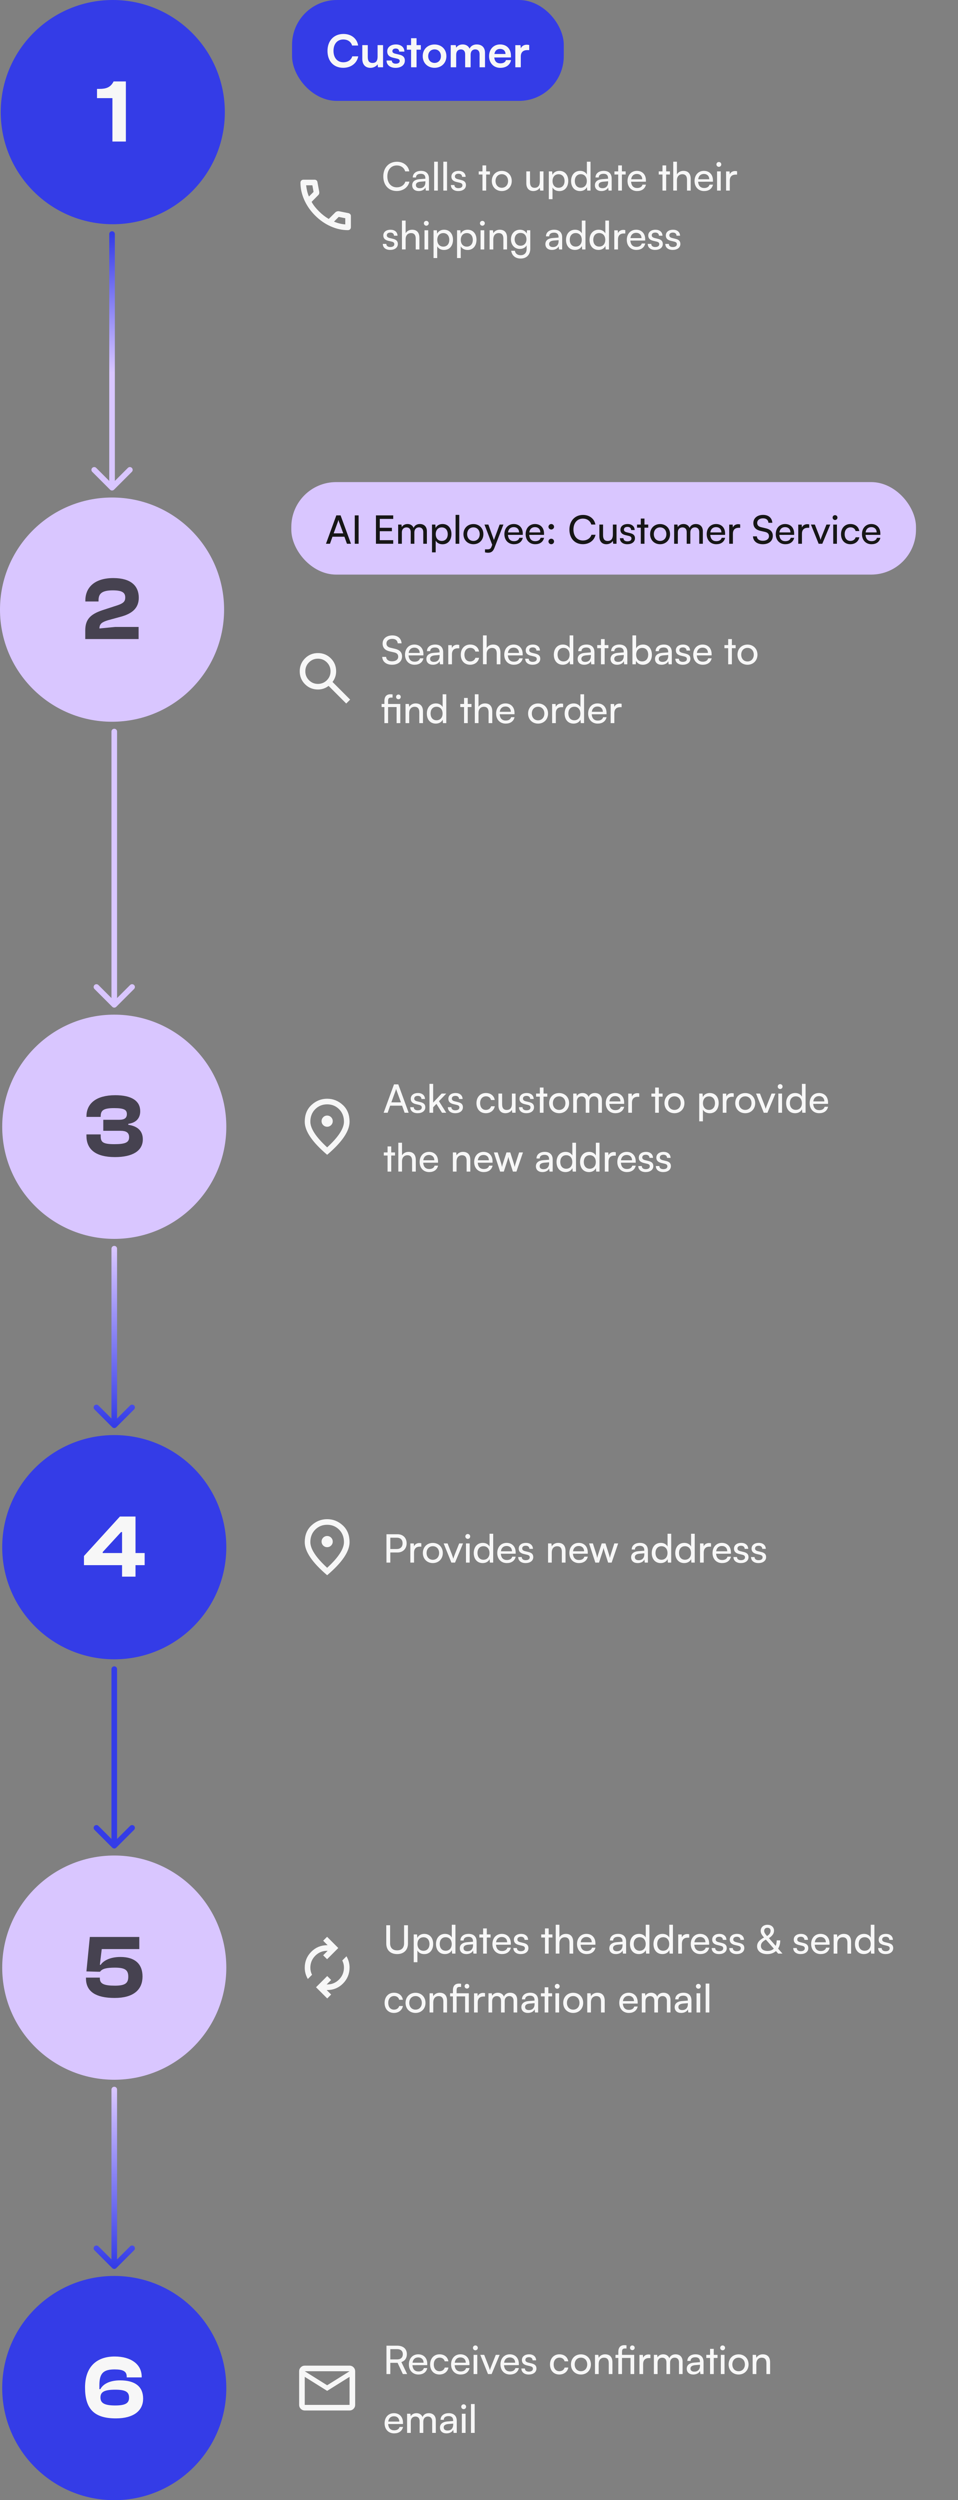 <svg width="342" height="892" viewBox="0 0 342 892" fill="none" xmlns="http://www.w3.org/2000/svg">
<rect x="0" y="0" width="342" height="892" fill="#808080" stroke="none"/>
<circle cx="40.264" cy="40" r="40" fill="#343CE7"/>
<path d="M44.935 50.5H40.135V35.012H34.631V31.716H35.527C37.895 31.716 39.495 31.172 40.551 29.06H44.935V50.5Z" fill="#F7F7F7"/>
<rect x="104.264" width="97" height="36" rx="16" fill="#343CE7"/>
<path d="M122.528 24.192C119.12 24.192 116.912 21.824 116.912 18.16C116.912 14.528 119.2 12.112 122.624 12.112C125.392 12.112 127.456 13.728 127.856 16.24H125.696C125.296 14.88 124.128 14.08 122.576 14.08C120.416 14.08 119.056 15.648 119.056 18.144C119.056 20.624 120.432 22.224 122.576 22.224C124.16 22.224 125.376 21.392 125.76 20.096H127.888C127.44 22.56 125.296 24.192 122.528 24.192ZM134.796 16.096H136.748V24H134.94L134.796 22.944C134.316 23.696 133.292 24.208 132.236 24.208C130.412 24.208 129.34 22.976 129.34 21.04V16.096H131.292V20.352C131.292 21.856 131.884 22.464 132.972 22.464C134.204 22.464 134.796 21.744 134.796 20.24V16.096ZM138 21.6H139.856C139.872 22.288 140.384 22.72 141.28 22.72C142.192 22.72 142.688 22.352 142.688 21.776C142.688 21.376 142.48 21.088 141.776 20.928L140.352 20.592C138.928 20.272 138.24 19.6 138.24 18.336C138.24 16.784 139.552 15.856 141.376 15.856C143.152 15.856 144.352 16.88 144.368 18.416H142.512C142.496 17.744 142.048 17.312 141.296 17.312C140.528 17.312 140.08 17.664 140.08 18.256C140.08 18.704 140.432 18.992 141.104 19.152L142.528 19.488C143.856 19.792 144.528 20.4 144.528 21.616C144.528 23.216 143.168 24.208 141.216 24.208C139.248 24.208 138 23.152 138 21.6ZM148.702 24H146.75V17.728H145.23V16.096H146.75V13.632H148.702V16.096H150.238V17.728H148.702V24ZM150.91 20.032C150.91 17.568 152.686 15.872 155.134 15.872C157.582 15.872 159.358 17.568 159.358 20.032C159.358 22.496 157.582 24.192 155.134 24.192C152.686 24.192 150.91 22.496 150.91 20.032ZM152.862 20.032C152.862 21.472 153.79 22.448 155.134 22.448C156.478 22.448 157.406 21.472 157.406 20.032C157.406 18.592 156.478 17.616 155.134 17.616C153.79 17.616 152.862 18.592 152.862 20.032ZM162.857 24H160.905V16.096H162.697L162.857 17.024C163.257 16.368 164.057 15.856 165.193 15.856C166.393 15.856 167.225 16.448 167.641 17.36C168.041 16.448 168.969 15.856 170.169 15.856C172.089 15.856 173.145 17.008 173.145 18.832V24H171.209V19.344C171.209 18.208 170.601 17.616 169.673 17.616C168.729 17.616 168.009 18.224 168.009 19.52V24H166.057V19.328C166.057 18.224 165.465 17.632 164.537 17.632C163.609 17.632 162.857 18.24 162.857 19.52V24ZM178.597 24.208C176.245 24.208 174.597 22.496 174.597 20.048C174.597 17.568 176.213 15.856 178.533 15.856C180.901 15.856 182.405 17.44 182.405 19.904V20.496L176.453 20.512C176.597 21.904 177.333 22.608 178.629 22.608C179.701 22.608 180.405 22.192 180.629 21.44H182.437C182.101 23.168 180.661 24.208 178.597 24.208ZM178.549 17.456C177.397 17.456 176.693 18.08 176.501 19.264H180.469C180.469 18.176 179.717 17.456 178.549 17.456ZM188.927 16.064V17.872H188.207C186.799 17.872 185.919 18.624 185.919 20.16V24H183.967V16.112H185.807L185.919 17.264C186.255 16.48 187.007 15.952 188.063 15.952C188.335 15.952 188.607 15.984 188.927 16.064Z" fill="#F7F7F7"/>
<mask id="mask0_1749_2666" style="mask-type:alpha" maskUnits="userSpaceOnUse" x="104" y="61" width="25" height="24">
<rect x="104.264" y="61" width="24" height="24" fill="#D9D9D9"/>
</mask>
<g mask="url(#mask0_1749_2666)">
<path d="M124.214 82.114C122.131 82.114 120.072 81.659 118.039 80.751C116.006 79.843 114.156 78.555 112.489 76.889C110.822 75.222 109.535 73.372 108.627 71.339C107.718 69.305 107.264 67.247 107.264 65.164C107.264 64.864 107.364 64.614 107.564 64.414C107.764 64.214 108.014 64.114 108.314 64.114H112.364C112.597 64.114 112.806 64.193 112.989 64.351C113.172 64.51 113.281 64.697 113.314 64.914L113.964 68.414C113.997 68.68 113.989 68.905 113.939 69.089C113.889 69.272 113.797 69.43 113.664 69.564L111.239 72.014C111.572 72.63 111.968 73.226 112.427 73.801C112.885 74.376 113.389 74.93 113.939 75.464C114.456 75.98 114.997 76.46 115.564 76.901C116.131 77.343 116.731 77.747 117.364 78.114L119.714 75.764C119.864 75.614 120.06 75.501 120.302 75.426C120.543 75.351 120.781 75.33 121.014 75.364L124.464 76.064C124.697 76.13 124.889 76.251 125.039 76.426C125.189 76.601 125.264 76.797 125.264 77.014V81.064C125.264 81.364 125.164 81.614 124.964 81.814C124.764 82.014 124.514 82.114 124.214 82.114ZM110.289 70.114L111.939 68.464L111.514 66.114H109.289C109.372 66.797 109.489 67.472 109.639 68.139C109.789 68.805 110.006 69.464 110.289 70.114ZM119.239 79.064C119.889 79.347 120.552 79.572 121.227 79.739C121.902 79.905 122.581 80.014 123.264 80.064V77.864L120.914 77.389L119.239 79.064Z" fill="#F7F7F7"/>
</g>
<path d="M141.64 68.154C138.756 68.154 136.838 66.082 136.838 62.946C136.838 59.824 138.812 57.71 141.71 57.71C143.992 57.71 145.742 59.068 146.12 61.14H144.65C144.272 59.824 143.138 59.026 141.668 59.026C139.624 59.026 138.28 60.566 138.28 62.932C138.28 65.298 139.624 66.838 141.668 66.838C143.152 66.838 144.328 66.04 144.706 64.794H146.162C145.728 66.81 143.922 68.154 141.64 68.154ZM149.486 68.168C148.016 68.168 147.148 67.342 147.148 66.096C147.148 64.836 148.086 64.052 149.696 63.926L151.852 63.758V63.562C151.852 62.414 151.166 62.008 150.242 62.008C149.136 62.008 148.506 62.498 148.506 63.324H147.358C147.358 61.896 148.534 60.958 150.298 60.958C151.992 60.958 153.14 61.854 153.14 63.702V68H152.02L151.88 66.894C151.53 67.678 150.592 68.168 149.486 68.168ZM149.864 67.146C151.11 67.146 151.866 66.334 151.866 65.046V64.682L150.116 64.822C148.954 64.934 148.478 65.382 148.478 66.054C148.478 66.782 149.01 67.146 149.864 67.146ZM156.306 68H154.99V57.696H156.306V68ZM159.588 68H158.272V57.696H159.588V68ZM160.965 66.012H162.225C162.225 66.712 162.757 67.132 163.625 67.132C164.549 67.132 165.081 66.754 165.081 66.124C165.081 65.662 164.857 65.382 164.143 65.2L162.939 64.92C161.721 64.626 161.147 64.024 161.147 63.016C161.147 61.756 162.211 60.958 163.723 60.958C165.221 60.958 166.201 61.798 166.229 63.1H164.969C164.941 62.414 164.479 61.98 163.681 61.98C162.855 61.98 162.393 62.344 162.393 62.974C162.393 63.436 162.729 63.744 163.401 63.912L164.605 64.206C165.767 64.486 166.341 65.018 166.341 66.04C166.341 67.342 165.221 68.168 163.597 68.168C161.987 68.168 160.965 67.314 160.965 66.012ZM173.56 68H172.244V62.26H170.9V61.154H172.244V59.012H173.56V61.154H174.904V62.26H173.56V68ZM175.569 64.57C175.569 62.456 177.081 60.972 179.139 60.972C181.183 60.972 182.695 62.456 182.695 64.57C182.695 66.684 181.183 68.168 179.139 68.168C177.081 68.168 175.569 66.684 175.569 64.57ZM176.899 64.57C176.899 65.998 177.809 66.992 179.139 66.992C180.455 66.992 181.379 65.998 181.379 64.57C181.379 63.142 180.455 62.148 179.139 62.148C177.809 62.148 176.899 63.142 176.899 64.57ZM192.712 61.154H194.014V68H192.838L192.698 66.964C192.306 67.678 191.396 68.168 190.388 68.168C188.792 68.168 187.896 67.09 187.896 65.41V61.154H189.212V64.976C189.212 66.446 189.842 67.006 190.85 67.006C192.054 67.006 192.712 66.236 192.712 64.766V61.154ZM195.923 71.066V61.154H197.113L197.211 62.386C197.673 61.448 198.597 60.958 199.689 60.958C201.649 60.958 202.867 62.428 202.867 64.528C202.867 66.614 201.719 68.182 199.689 68.182C198.597 68.182 197.687 67.72 197.239 66.88V71.066H195.923ZM197.253 64.584C197.253 65.984 198.065 66.992 199.409 66.992C200.753 66.992 201.551 65.984 201.551 64.584C201.551 63.17 200.753 62.162 199.409 62.162C198.065 62.162 197.253 63.156 197.253 64.584ZM207.062 68.168C205.074 68.168 203.87 66.684 203.87 64.598C203.87 62.498 205.088 60.958 207.118 60.958C208.168 60.958 209.05 61.42 209.512 62.26V57.696H210.814V68H209.638L209.526 66.754C209.078 67.692 208.154 68.168 207.062 68.168ZM207.328 66.978C208.672 66.978 209.498 65.984 209.498 64.556C209.498 63.156 208.672 62.148 207.328 62.148C205.984 62.148 205.2 63.156 205.2 64.556C205.2 65.97 205.984 66.978 207.328 66.978ZM214.714 68.168C213.244 68.168 212.376 67.342 212.376 66.096C212.376 64.836 213.314 64.052 214.924 63.926L217.08 63.758V63.562C217.08 62.414 216.394 62.008 215.47 62.008C214.364 62.008 213.734 62.498 213.734 63.324H212.586C212.586 61.896 213.762 60.958 215.526 60.958C217.22 60.958 218.368 61.854 218.368 63.702V68H217.248L217.108 66.894C216.758 67.678 215.82 68.168 214.714 68.168ZM215.092 67.146C216.338 67.146 217.094 66.334 217.094 65.046V64.682L215.344 64.822C214.182 64.934 213.706 65.382 213.706 66.054C213.706 66.782 214.238 67.146 215.092 67.146ZM222.013 68H220.697V62.26H219.353V61.154H220.697V59.012H222.013V61.154H223.357V62.26H222.013V68ZM227.424 68.168C225.408 68.168 224.022 66.712 224.022 64.584C224.022 62.442 225.38 60.958 227.368 60.958C229.314 60.958 230.588 62.302 230.588 64.332V64.822L225.296 64.836C225.394 66.278 226.15 67.076 227.452 67.076C228.474 67.076 229.146 66.656 229.37 65.872H230.602C230.266 67.342 229.118 68.168 227.424 68.168ZM227.368 62.064C226.22 62.064 225.492 62.75 225.324 63.954H229.272C229.272 62.82 228.53 62.064 227.368 62.064ZM237.818 68H236.502V62.26H235.158V61.154H236.502V59.012H237.818V61.154H239.162V62.26H237.818V68ZM241.659 67.986H240.343V57.696H241.659V62.204C242.093 61.462 242.919 60.958 243.983 60.958C245.733 60.958 246.573 62.064 246.573 63.814V68H245.257V64.108C245.257 62.722 244.599 62.162 243.619 62.162C242.345 62.162 241.659 63.086 241.659 64.262V67.986ZM251.35 68.168C249.334 68.168 247.948 66.712 247.948 64.584C247.948 62.442 249.306 60.958 251.294 60.958C253.24 60.958 254.514 62.302 254.514 64.332V64.822L249.222 64.836C249.32 66.278 250.076 67.076 251.378 67.076C252.4 67.076 253.072 66.656 253.296 65.872H254.528C254.192 67.342 253.044 68.168 251.35 68.168ZM251.294 62.064C250.146 62.064 249.418 62.75 249.25 63.954H253.198C253.198 62.82 252.456 62.064 251.294 62.064ZM256.628 59.53C256.152 59.53 255.76 59.138 255.76 58.662C255.76 58.172 256.152 57.794 256.628 57.794C257.104 57.794 257.496 58.172 257.496 58.662C257.496 59.138 257.104 59.53 256.628 59.53ZM255.984 68V61.154H257.3V68H255.984ZM263.13 61.098V62.302H262.542C261.296 62.302 260.526 63.058 260.526 64.374V68H259.21V61.168H260.442L260.526 62.204C260.806 61.49 261.492 61.014 262.43 61.014C262.668 61.014 262.864 61.042 263.13 61.098ZM136.656 87.012H137.916C137.916 87.712 138.448 88.132 139.316 88.132C140.24 88.132 140.772 87.754 140.772 87.124C140.772 86.662 140.548 86.382 139.834 86.2L138.63 85.92C137.412 85.626 136.838 85.024 136.838 84.016C136.838 82.756 137.902 81.958 139.414 81.958C140.912 81.958 141.892 82.798 141.92 84.1H140.66C140.632 83.414 140.17 82.98 139.372 82.98C138.546 82.98 138.084 83.344 138.084 83.974C138.084 84.436 138.42 84.744 139.092 84.912L140.296 85.206C141.458 85.486 142.032 86.018 142.032 87.04C142.032 88.342 140.912 89.168 139.288 89.168C137.678 89.168 136.656 88.314 136.656 87.012ZM144.808 88.986H143.492V78.696H144.808V83.204C145.242 82.462 146.068 81.958 147.132 81.958C148.882 81.958 149.722 83.064 149.722 84.814V89H148.406V85.108C148.406 83.722 147.748 83.162 146.768 83.162C145.494 83.162 144.808 84.086 144.808 85.262V88.986ZM152.188 80.53C151.712 80.53 151.32 80.138 151.32 79.662C151.32 79.172 151.712 78.794 152.188 78.794C152.664 78.794 153.056 79.172 153.056 79.662C153.056 80.138 152.664 80.53 152.188 80.53ZM151.544 89V82.154H152.86V89H151.544ZM154.771 92.066V82.154H155.961L156.059 83.386C156.521 82.448 157.445 81.958 158.537 81.958C160.497 81.958 161.715 83.428 161.715 85.528C161.715 87.614 160.567 89.182 158.537 89.182C157.445 89.182 156.535 88.72 156.087 87.88V92.066H154.771ZM156.101 85.584C156.101 86.984 156.913 87.992 158.257 87.992C159.601 87.992 160.399 86.984 160.399 85.584C160.399 84.17 159.601 83.162 158.257 83.162C156.913 83.162 156.101 84.156 156.101 85.584ZM163.165 92.066V82.154H164.355L164.453 83.386C164.915 82.448 165.839 81.958 166.931 81.958C168.891 81.958 170.109 83.428 170.109 85.528C170.109 87.614 168.961 89.182 166.931 89.182C165.839 89.182 164.929 88.72 164.481 87.88V92.066H163.165ZM164.495 85.584C164.495 86.984 165.307 87.992 166.651 87.992C167.995 87.992 168.793 86.984 168.793 85.584C168.793 84.17 167.995 83.162 166.651 83.162C165.307 83.162 164.495 84.156 164.495 85.584ZM172.204 80.53C171.728 80.53 171.336 80.138 171.336 79.662C171.336 79.172 171.728 78.794 172.204 78.794C172.68 78.794 173.072 79.172 173.072 79.662C173.072 80.138 172.68 80.53 172.204 80.53ZM171.56 89V82.154H172.876V89H171.56ZM176.102 89H174.786V82.154H175.976L176.116 83.204C176.55 82.42 177.418 81.958 178.384 81.958C180.19 81.958 181.016 83.064 181.016 84.814V89H179.7V85.108C179.7 83.722 179.056 83.162 178.048 83.162C176.816 83.162 176.102 84.044 176.102 85.374V89ZM182.405 85.402C182.405 83.47 183.651 81.958 185.639 81.958C186.745 81.958 187.599 82.462 188.033 83.316L188.131 82.154H189.307V88.72C189.307 90.876 187.977 92.248 185.877 92.248C184.015 92.248 182.741 91.198 182.489 89.462H183.805C183.973 90.47 184.729 91.058 185.877 91.058C187.165 91.058 188.005 90.218 188.005 88.916V87.544C187.557 88.342 186.661 88.818 185.583 88.818C183.637 88.818 182.405 87.32 182.405 85.402ZM183.721 85.374C183.721 86.662 184.519 87.67 185.807 87.67C187.137 87.67 187.949 86.718 187.949 85.374C187.949 84.058 187.165 83.106 185.821 83.106C184.505 83.106 183.721 84.114 183.721 85.374ZM197.037 89.168C195.567 89.168 194.699 88.342 194.699 87.096C194.699 85.836 195.637 85.052 197.247 84.926L199.403 84.758V84.562C199.403 83.414 198.717 83.008 197.793 83.008C196.687 83.008 196.057 83.498 196.057 84.324H194.909C194.909 82.896 196.085 81.958 197.849 81.958C199.543 81.958 200.691 82.854 200.691 84.702V89H199.571L199.431 87.894C199.081 88.678 198.143 89.168 197.037 89.168ZM197.415 88.146C198.661 88.146 199.417 87.334 199.417 86.046V85.682L197.667 85.822C196.505 85.934 196.029 86.382 196.029 87.054C196.029 87.782 196.561 88.146 197.415 88.146ZM205.257 89.168C203.269 89.168 202.065 87.684 202.065 85.598C202.065 83.498 203.283 81.958 205.313 81.958C206.363 81.958 207.245 82.42 207.707 83.26V78.696H209.009V89H207.833L207.721 87.754C207.273 88.692 206.349 89.168 205.257 89.168ZM205.523 87.978C206.867 87.978 207.693 86.984 207.693 85.556C207.693 84.156 206.867 83.148 205.523 83.148C204.179 83.148 203.395 84.156 203.395 85.556C203.395 86.97 204.179 87.978 205.523 87.978ZM213.652 89.168C211.664 89.168 210.46 87.684 210.46 85.598C210.46 83.498 211.678 81.958 213.708 81.958C214.758 81.958 215.64 82.42 216.102 83.26V78.696H217.404V89H216.228L216.116 87.754C215.668 88.692 214.744 89.168 213.652 89.168ZM213.918 87.978C215.262 87.978 216.088 86.984 216.088 85.556C216.088 84.156 215.262 83.148 213.918 83.148C212.574 83.148 211.79 84.156 211.79 85.556C211.79 86.97 212.574 87.978 213.918 87.978ZM223.222 82.098V83.302H222.634C221.388 83.302 220.618 84.058 220.618 85.374V89H219.302V82.168H220.534L220.618 83.204C220.898 82.49 221.584 82.014 222.522 82.014C222.76 82.014 222.956 82.042 223.222 82.098ZM227.164 89.168C225.148 89.168 223.762 87.712 223.762 85.584C223.762 83.442 225.12 81.958 227.108 81.958C229.054 81.958 230.328 83.302 230.328 85.332V85.822L225.036 85.836C225.134 87.278 225.89 88.076 227.192 88.076C228.214 88.076 228.886 87.656 229.11 86.872H230.342C230.006 88.342 228.858 89.168 227.164 89.168ZM227.108 83.064C225.96 83.064 225.232 83.75 225.064 84.954H229.012C229.012 83.82 228.27 83.064 227.108 83.064ZM231.238 87.012H232.498C232.498 87.712 233.03 88.132 233.898 88.132C234.822 88.132 235.354 87.754 235.354 87.124C235.354 86.662 235.13 86.382 234.416 86.2L233.212 85.92C231.994 85.626 231.42 85.024 231.42 84.016C231.42 82.756 232.484 81.958 233.996 81.958C235.494 81.958 236.474 82.798 236.502 84.1H235.242C235.214 83.414 234.752 82.98 233.954 82.98C233.128 82.98 232.666 83.344 232.666 83.974C232.666 84.436 233.002 84.744 233.674 84.912L234.878 85.206C236.04 85.486 236.614 86.018 236.614 87.04C236.614 88.342 235.494 89.168 233.87 89.168C232.26 89.168 231.238 88.314 231.238 87.012ZM237.514 87.012H238.774C238.774 87.712 239.306 88.132 240.174 88.132C241.098 88.132 241.63 87.754 241.63 87.124C241.63 86.662 241.406 86.382 240.692 86.2L239.488 85.92C238.27 85.626 237.696 85.024 237.696 84.016C237.696 82.756 238.76 81.958 240.272 81.958C241.77 81.958 242.75 82.798 242.778 84.1H241.518C241.49 83.414 241.028 82.98 240.23 82.98C239.404 82.98 238.942 83.344 238.942 83.974C238.942 84.436 239.278 84.744 239.95 84.912L241.154 85.206C242.316 85.486 242.89 86.018 242.89 87.04C242.89 88.342 241.77 89.168 240.146 89.168C238.536 89.168 237.514 88.314 237.514 87.012Z" fill="#F7F7F7"/>
<circle cx="40" cy="217.5" r="40" fill="#D9C6FF"/>
<path d="M49.479 228H30.439V224.928C30.439 221.152 32.071 219.2 36.583 217.696L42.087 215.904C44.007 215.232 44.711 214.592 44.711 213.184C44.711 211.552 43.815 210.624 40.295 210.624C36.359 210.624 35.175 211.808 35.175 214.176V214.592H30.471V214.176C30.471 210.016 33.319 206.24 40.455 206.24C46.919 206.24 49.543 209.184 49.543 213.248C49.543 217.056 47.047 218.944 43.239 220L38.567 221.28C36.487 221.92 35.495 222.528 35.495 224.224L41.095 223.68H49.479V228Z" fill="#161616" fill-opacity="0.75"/>
<rect x="104" y="172" width="223" height="33" rx="16" fill="#D9C6FF"/>
<path d="M117.797 194H116.369L120.065 183.878H121.591L125.301 194H123.859L122.949 191.48H118.693L117.797 194ZM120.653 186.062L119.113 190.29H122.543L120.989 186.062C120.919 185.866 120.849 185.628 120.821 185.474C120.793 185.614 120.723 185.852 120.653 186.062ZM128.019 183.878V194H126.647V183.878H128.019ZM140.381 194H134.207V183.878H140.381V185.138H135.579V188.302H139.905V189.52H135.579V192.726H140.381V194ZM143.461 194H142.145V187.154H143.321L143.447 188.05C143.797 187.406 144.525 186.958 145.491 186.958C146.555 186.958 147.311 187.49 147.661 188.344C147.983 187.49 148.809 186.958 149.873 186.958C151.441 186.958 152.393 187.938 152.393 189.52V194H151.105V189.842C151.105 188.764 150.503 188.148 149.579 188.148C148.585 188.148 147.927 188.848 147.927 189.94V194H146.625V189.828C146.625 188.75 146.037 188.162 145.113 188.162C144.119 188.162 143.461 188.848 143.461 189.94V194ZM154.218 197.066V187.154H155.408L155.506 188.386C155.968 187.448 156.892 186.958 157.984 186.958C159.944 186.958 161.162 188.428 161.162 190.528C161.162 192.614 160.014 194.182 157.984 194.182C156.892 194.182 155.982 193.72 155.534 192.88V197.066H154.218ZM155.548 190.584C155.548 191.984 156.36 192.992 157.704 192.992C159.048 192.992 159.846 191.984 159.846 190.584C159.846 189.17 159.048 188.162 157.704 188.162C156.36 188.162 155.548 189.156 155.548 190.584ZM163.956 194H162.64V183.696H163.956V194ZM165.445 190.57C165.445 188.456 166.957 186.972 169.015 186.972C171.059 186.972 172.571 188.456 172.571 190.57C172.571 192.684 171.059 194.168 169.015 194.168C166.957 194.168 165.445 192.684 165.445 190.57ZM166.775 190.57C166.775 191.998 167.685 192.992 169.015 192.992C170.331 192.992 171.255 191.998 171.255 190.57C171.255 189.142 170.331 188.148 169.015 188.148C167.685 188.148 166.775 189.142 166.775 190.57ZM173.138 197.066V195.988H174.02C174.65 195.988 175.154 195.89 175.476 195.022L175.714 194.364L172.956 187.154H174.342L176.33 192.67L178.36 187.154H179.718L176.484 195.54C176.022 196.716 175.336 197.206 174.286 197.206C173.852 197.206 173.488 197.15 173.138 197.066ZM183.463 194.168C181.447 194.168 180.061 192.712 180.061 190.584C180.061 188.442 181.419 186.958 183.407 186.958C185.353 186.958 186.627 188.302 186.627 190.332V190.822L181.335 190.836C181.433 192.278 182.189 193.076 183.491 193.076C184.513 193.076 185.185 192.656 185.409 191.872H186.641C186.305 193.342 185.157 194.168 183.463 194.168ZM183.407 188.064C182.259 188.064 181.531 188.75 181.363 189.954H185.311C185.311 188.82 184.569 188.064 183.407 188.064ZM191.051 194.168C189.035 194.168 187.649 192.712 187.649 190.584C187.649 188.442 189.007 186.958 190.995 186.958C192.941 186.958 194.215 188.302 194.215 190.332V190.822L188.923 190.836C189.021 192.278 189.777 193.076 191.079 193.076C192.101 193.076 192.773 192.656 192.997 191.872H194.229C193.893 193.342 192.745 194.168 191.051 194.168ZM190.995 188.064C189.847 188.064 189.119 188.75 188.951 189.954H192.899C192.899 188.82 192.157 188.064 190.995 188.064ZM196.804 188.918C196.258 188.918 195.796 188.47 195.796 187.952C195.796 187.406 196.258 186.958 196.804 186.958C197.336 186.958 197.798 187.406 197.798 187.952C197.798 188.47 197.336 188.918 196.804 188.918ZM196.804 194.168C196.258 194.168 195.796 193.72 195.796 193.188C195.796 192.642 196.258 192.194 196.804 192.194C197.336 192.194 197.798 192.642 197.798 193.188C197.798 193.72 197.336 194.168 196.804 194.168ZM208.079 194.154C205.195 194.154 203.277 192.082 203.277 188.946C203.277 185.824 205.251 183.71 208.149 183.71C210.431 183.71 212.181 185.068 212.559 187.14H211.089C210.711 185.824 209.577 185.026 208.107 185.026C206.063 185.026 204.719 186.566 204.719 188.932C204.719 191.298 206.063 192.838 208.107 192.838C209.591 192.838 210.767 192.04 211.145 190.794H212.601C212.167 192.81 210.361 194.154 208.079 194.154ZM218.791 187.154H220.093V194H218.917L218.777 192.964C218.385 193.678 217.475 194.168 216.467 194.168C214.871 194.168 213.975 193.09 213.975 191.41V187.154H215.291V190.976C215.291 192.446 215.921 193.006 216.929 193.006C218.133 193.006 218.791 192.236 218.791 190.766V187.154ZM221.306 192.012H222.566C222.566 192.712 223.098 193.132 223.966 193.132C224.89 193.132 225.422 192.754 225.422 192.124C225.422 191.662 225.198 191.382 224.484 191.2L223.28 190.92C222.062 190.626 221.488 190.024 221.488 189.016C221.488 187.756 222.552 186.958 224.064 186.958C225.562 186.958 226.542 187.798 226.57 189.1H225.31C225.282 188.414 224.82 187.98 224.022 187.98C223.196 187.98 222.734 188.344 222.734 188.974C222.734 189.436 223.07 189.744 223.742 189.912L224.946 190.206C226.108 190.486 226.682 191.018 226.682 192.04C226.682 193.342 225.562 194.168 223.938 194.168C222.328 194.168 221.306 193.314 221.306 192.012ZM230.073 194H228.757V188.26H227.413V187.154H228.757V185.012H230.073V187.154H231.417V188.26H230.073V194ZM232.082 190.57C232.082 188.456 233.594 186.972 235.652 186.972C237.696 186.972 239.208 188.456 239.208 190.57C239.208 192.684 237.696 194.168 235.652 194.168C233.594 194.168 232.082 192.684 232.082 190.57ZM233.412 190.57C233.412 191.998 234.322 192.992 235.652 192.992C236.968 192.992 237.892 191.998 237.892 190.57C237.892 189.142 236.968 188.148 235.652 188.148C234.322 188.148 233.412 189.142 233.412 190.57ZM241.981 194H240.665V187.154H241.841L241.967 188.05C242.317 187.406 243.045 186.958 244.011 186.958C245.075 186.958 245.831 187.49 246.181 188.344C246.503 187.49 247.329 186.958 248.393 186.958C249.961 186.958 250.913 187.938 250.913 189.52V194H249.625V189.842C249.625 188.764 249.023 188.148 248.099 188.148C247.105 188.148 246.447 188.848 246.447 189.94V194H245.145V189.828C245.145 188.75 244.557 188.162 243.633 188.162C242.639 188.162 241.981 188.848 241.981 189.94V194ZM255.691 194.168C253.675 194.168 252.289 192.712 252.289 190.584C252.289 188.442 253.647 186.958 255.635 186.958C257.581 186.958 258.855 188.302 258.855 190.332V190.822L253.563 190.836C253.661 192.278 254.417 193.076 255.719 193.076C256.741 193.076 257.413 192.656 257.637 191.872H258.869C258.533 193.342 257.385 194.168 255.691 194.168ZM255.635 188.064C254.487 188.064 253.759 188.75 253.591 189.954H257.539C257.539 188.82 256.797 188.064 255.635 188.064ZM264.245 187.098V188.302H263.657C262.411 188.302 261.641 189.058 261.641 190.374V194H260.325V187.168H261.557L261.641 188.204C261.921 187.49 262.607 187.014 263.545 187.014C263.783 187.014 263.979 187.042 264.245 187.098ZM268.943 186.608C268.943 184.872 270.343 183.696 272.429 183.696C274.361 183.696 275.607 184.774 275.719 186.524H274.333C274.263 185.516 273.549 184.928 272.415 184.928C271.141 184.928 270.315 185.572 270.315 186.566C270.315 187.378 270.777 187.868 271.729 188.092L273.395 188.484C275.047 188.862 275.887 189.758 275.887 191.186C275.887 193.006 274.473 194.168 272.317 194.168C270.259 194.168 268.887 193.09 268.803 191.354H270.203C270.231 192.32 271.043 192.936 272.317 192.936C273.661 192.936 274.515 192.306 274.515 191.298C274.515 190.5 274.081 189.996 273.115 189.772L271.449 189.394C269.797 189.016 268.943 188.064 268.943 186.608ZM280.342 194.168C278.326 194.168 276.94 192.712 276.94 190.584C276.94 188.442 278.298 186.958 280.286 186.958C282.232 186.958 283.506 188.302 283.506 190.332V190.822L278.214 190.836C278.312 192.278 279.068 193.076 280.37 193.076C281.392 193.076 282.064 192.656 282.288 191.872H283.52C283.184 193.342 282.036 194.168 280.342 194.168ZM280.286 188.064C279.138 188.064 278.41 188.75 278.242 189.954H282.19C282.19 188.82 281.448 188.064 280.286 188.064ZM288.895 187.098V188.302H288.307C287.061 188.302 286.291 189.058 286.291 190.374V194H284.975V187.168H286.207L286.291 188.204C286.571 187.49 287.257 187.014 288.195 187.014C288.433 187.014 288.629 187.042 288.895 187.098ZM292.253 194L289.495 187.154H290.895L292.393 190.976C292.631 191.62 292.827 192.194 292.939 192.614C293.051 192.166 293.275 191.578 293.513 190.976L295.039 187.154H296.411L293.555 194H292.253ZM298.102 185.53C297.626 185.53 297.234 185.138 297.234 184.662C297.234 184.172 297.626 183.794 298.102 183.794C298.578 183.794 298.97 184.172 298.97 184.662C298.97 185.138 298.578 185.53 298.102 185.53ZM297.458 194V187.154H298.774V194H297.458ZM300.236 190.584C300.236 188.442 301.594 186.958 303.596 186.958C305.318 186.958 306.522 187.938 306.76 189.464H305.444C305.22 188.596 304.52 188.134 303.638 188.134C302.392 188.134 301.538 189.086 301.538 190.57C301.538 192.04 302.336 192.992 303.582 192.992C304.52 192.992 305.22 192.502 305.458 191.69H306.774C306.508 193.174 305.234 194.168 303.582 194.168C301.566 194.168 300.236 192.74 300.236 190.584ZM311.117 194.168C309.101 194.168 307.715 192.712 307.715 190.584C307.715 188.442 309.073 186.958 311.061 186.958C313.007 186.958 314.281 188.302 314.281 190.332V190.822L308.989 190.836C309.087 192.278 309.843 193.076 311.145 193.076C312.167 193.076 312.839 192.656 313.063 191.872H314.295C313.959 193.342 312.811 194.168 311.117 194.168ZM311.061 188.064C309.913 188.064 309.185 188.75 309.017 189.954H312.965C312.965 188.82 312.223 188.064 311.061 188.064Z" fill="#161616"/>
<mask id="mask1_1749_2666" style="mask-type:alpha" maskUnits="userSpaceOnUse" x="104" y="230" width="24" height="24">
<rect x="104" y="230" width="24" height="24" fill="#D9D9D9"/>
</mask>
<g mask="url(#mask1_1749_2666)">
<path d="M123.6 251L117.3 244.7C116.8 245.1 116.225 245.417 115.575 245.65C114.925 245.883 114.233 246 113.5 246C111.683 246 110.146 245.371 108.888 244.113C107.629 242.854 107 241.317 107 239.5C107 237.683 107.629 236.146 108.888 234.888C110.146 233.629 111.683 233 113.5 233C115.317 233 116.854 233.629 118.113 234.888C119.371 236.146 120 237.683 120 239.5C120 240.233 119.883 240.925 119.65 241.575C119.417 242.225 119.1 242.8 118.7 243.3L125 249.6L123.6 251ZM113.5 244C114.75 244 115.812 243.562 116.688 242.688C117.562 241.812 118 240.75 118 239.5C118 238.25 117.562 237.188 116.688 236.312C115.812 235.438 114.75 235 113.5 235C112.25 235 111.188 235.438 110.312 236.312C109.438 237.188 109 238.25 109 239.5C109 240.75 109.438 241.812 110.312 242.688C111.188 243.562 112.25 244 113.5 244Z" fill="#F7F7F7"/>
</g>
<path d="M136.588 229.608C136.588 227.872 137.988 226.696 140.074 226.696C142.006 226.696 143.252 227.774 143.364 229.524H141.978C141.908 228.516 141.194 227.928 140.06 227.928C138.786 227.928 137.96 228.572 137.96 229.566C137.96 230.378 138.422 230.868 139.374 231.092L141.04 231.484C142.692 231.862 143.532 232.758 143.532 234.186C143.532 236.006 142.118 237.168 139.962 237.168C137.904 237.168 136.532 236.09 136.448 234.354H137.848C137.876 235.32 138.688 235.936 139.962 235.936C141.306 235.936 142.16 235.306 142.16 234.298C142.16 233.5 141.726 232.996 140.76 232.772L139.094 232.394C137.442 232.016 136.588 231.064 136.588 229.608ZM147.986 237.168C145.97 237.168 144.584 235.712 144.584 233.584C144.584 231.442 145.942 229.958 147.93 229.958C149.876 229.958 151.15 231.302 151.15 233.332V233.822L145.858 233.836C145.956 235.278 146.712 236.076 148.014 236.076C149.036 236.076 149.708 235.656 149.932 234.872H151.164C150.828 236.342 149.68 237.168 147.986 237.168ZM147.93 231.064C146.782 231.064 146.054 231.75 145.886 232.954H149.834C149.834 231.82 149.092 231.064 147.93 231.064ZM154.554 237.168C153.084 237.168 152.216 236.342 152.216 235.096C152.216 233.836 153.154 233.052 154.764 232.926L156.92 232.758V232.562C156.92 231.414 156.234 231.008 155.31 231.008C154.204 231.008 153.574 231.498 153.574 232.324H152.426C152.426 230.896 153.602 229.958 155.366 229.958C157.06 229.958 158.208 230.854 158.208 232.702V237H157.088L156.948 235.894C156.598 236.678 155.66 237.168 154.554 237.168ZM154.932 236.146C156.178 236.146 156.934 235.334 156.934 234.046V233.682L155.184 233.822C154.022 233.934 153.546 234.382 153.546 235.054C153.546 235.782 154.078 236.146 154.932 236.146ZM163.95 230.098V231.302H163.362C162.116 231.302 161.346 232.058 161.346 233.374V237H160.03V230.168H161.262L161.346 231.204C161.626 230.49 162.312 230.014 163.25 230.014C163.488 230.014 163.684 230.042 163.95 230.098ZM164.49 233.584C164.49 231.442 165.848 229.958 167.85 229.958C169.572 229.958 170.776 230.938 171.014 232.464H169.698C169.474 231.596 168.774 231.134 167.892 231.134C166.646 231.134 165.792 232.086 165.792 233.57C165.792 235.04 166.59 235.992 167.836 235.992C168.774 235.992 169.474 235.502 169.712 234.69H171.028C170.762 236.174 169.488 237.168 167.836 237.168C165.82 237.168 164.49 235.74 164.49 233.584ZM173.733 236.986H172.417V226.696H173.733V231.204C174.167 230.462 174.993 229.958 176.057 229.958C177.807 229.958 178.647 231.064 178.647 232.814V237H177.331V233.108C177.331 231.722 176.673 231.162 175.693 231.162C174.419 231.162 173.733 232.086 173.733 233.262V236.986ZM183.424 237.168C181.408 237.168 180.022 235.712 180.022 233.584C180.022 231.442 181.38 229.958 183.368 229.958C185.314 229.958 186.588 231.302 186.588 233.332V233.822L181.296 233.836C181.394 235.278 182.15 236.076 183.452 236.076C184.474 236.076 185.146 235.656 185.37 234.872H186.602C186.266 236.342 185.118 237.168 183.424 237.168ZM183.368 231.064C182.22 231.064 181.492 231.75 181.324 232.954H185.272C185.272 231.82 184.53 231.064 183.368 231.064ZM187.497 235.012H188.757C188.757 235.712 189.289 236.132 190.157 236.132C191.081 236.132 191.613 235.754 191.613 235.124C191.613 234.662 191.389 234.382 190.675 234.2L189.471 233.92C188.253 233.626 187.679 233.024 187.679 232.016C187.679 230.756 188.743 229.958 190.255 229.958C191.753 229.958 192.733 230.798 192.761 232.1H191.501C191.473 231.414 191.011 230.98 190.213 230.98C189.387 230.98 188.925 231.344 188.925 231.974C188.925 232.436 189.261 232.744 189.933 232.912L191.137 233.206C192.299 233.486 192.873 234.018 192.873 235.04C192.873 236.342 191.753 237.168 190.129 237.168C188.519 237.168 187.497 236.314 187.497 235.012ZM200.905 237.168C198.917 237.168 197.713 235.684 197.713 233.598C197.713 231.498 198.931 229.958 200.961 229.958C202.011 229.958 202.893 230.42 203.355 231.26V226.696H204.657V237H203.481L203.369 235.754C202.921 236.692 201.997 237.168 200.905 237.168ZM201.171 235.978C202.515 235.978 203.341 234.984 203.341 233.556C203.341 232.156 202.515 231.148 201.171 231.148C199.827 231.148 199.043 232.156 199.043 233.556C199.043 234.97 199.827 235.978 201.171 235.978ZM208.558 237.168C207.088 237.168 206.22 236.342 206.22 235.096C206.22 233.836 207.158 233.052 208.768 232.926L210.924 232.758V232.562C210.924 231.414 210.238 231.008 209.314 231.008C208.208 231.008 207.578 231.498 207.578 232.324H206.43C206.43 230.896 207.606 229.958 209.37 229.958C211.064 229.958 212.212 230.854 212.212 232.702V237H211.092L210.952 235.894C210.602 236.678 209.664 237.168 208.558 237.168ZM208.936 236.146C210.182 236.146 210.938 235.334 210.938 234.046V233.682L209.188 233.822C208.026 233.934 207.55 234.382 207.55 235.054C207.55 235.782 208.082 236.146 208.936 236.146ZM215.857 237H214.541V231.26H213.197V230.154H214.541V228.012H215.857V230.154H217.201V231.26H215.857V237ZM220.302 237.168C218.832 237.168 217.964 236.342 217.964 235.096C217.964 233.836 218.902 233.052 220.512 232.926L222.668 232.758V232.562C222.668 231.414 221.982 231.008 221.058 231.008C219.952 231.008 219.322 231.498 219.322 232.324H218.174C218.174 230.896 219.35 229.958 221.114 229.958C222.808 229.958 223.956 230.854 223.956 232.702V237H222.836L222.696 235.894C222.346 236.678 221.408 237.168 220.302 237.168ZM220.68 236.146C221.926 236.146 222.682 235.334 222.682 234.046V233.682L220.932 233.822C219.77 233.934 219.294 234.382 219.294 235.054C219.294 235.782 219.826 236.146 220.68 236.146ZM226.968 237H225.778V226.696H227.094V231.33C227.542 230.434 228.466 229.958 229.586 229.958C231.546 229.958 232.722 231.498 232.722 233.612C232.722 235.684 231.49 237.168 229.502 237.168C228.424 237.168 227.514 236.692 227.066 235.754L226.968 237ZM227.108 233.556C227.108 234.984 227.92 235.978 229.264 235.978C230.608 235.978 231.406 234.97 231.406 233.556C231.406 232.156 230.608 231.148 229.264 231.148C227.92 231.148 227.108 232.156 227.108 233.556ZM236.175 237.168C234.705 237.168 233.837 236.342 233.837 235.096C233.837 233.836 234.775 233.052 236.385 232.926L238.541 232.758V232.562C238.541 231.414 237.855 231.008 236.931 231.008C235.825 231.008 235.195 231.498 235.195 232.324H234.047C234.047 230.896 235.223 229.958 236.987 229.958C238.681 229.958 239.829 230.854 239.829 232.702V237H238.709L238.569 235.894C238.219 236.678 237.281 237.168 236.175 237.168ZM236.553 236.146C237.799 236.146 238.555 235.334 238.555 234.046V233.682L236.805 233.822C235.643 233.934 235.167 234.382 235.167 235.054C235.167 235.782 235.699 236.146 236.553 236.146ZM241.091 235.012H242.351C242.351 235.712 242.883 236.132 243.751 236.132C244.675 236.132 245.207 235.754 245.207 235.124C245.207 234.662 244.983 234.382 244.269 234.2L243.065 233.92C241.847 233.626 241.273 233.024 241.273 232.016C241.273 230.756 242.337 229.958 243.849 229.958C245.347 229.958 246.327 230.798 246.355 232.1H245.095C245.067 231.414 244.605 230.98 243.807 230.98C242.981 230.98 242.519 231.344 242.519 231.974C242.519 232.436 242.855 232.744 243.527 232.912L244.731 233.206C245.893 233.486 246.467 234.018 246.467 235.04C246.467 236.342 245.347 237.168 243.723 237.168C242.113 237.168 241.091 236.314 241.091 235.012ZM250.881 237.168C248.865 237.168 247.479 235.712 247.479 233.584C247.479 231.442 248.837 229.958 250.825 229.958C252.771 229.958 254.045 231.302 254.045 233.332V233.822L248.753 233.836C248.851 235.278 249.607 236.076 250.909 236.076C251.931 236.076 252.603 235.656 252.827 234.872H254.059C253.723 236.342 252.575 237.168 250.881 237.168ZM250.825 231.064C249.677 231.064 248.949 231.75 248.781 232.954H252.729C252.729 231.82 251.987 231.064 250.825 231.064ZM261.275 237H259.959V231.26H258.615V230.154H259.959V228.012H261.275V230.154H262.619V231.26H261.275V237ZM263.283 233.57C263.283 231.456 264.795 229.972 266.853 229.972C268.897 229.972 270.409 231.456 270.409 233.57C270.409 235.684 268.897 237.168 266.853 237.168C264.795 237.168 263.283 235.684 263.283 233.57ZM264.613 233.57C264.613 234.998 265.523 235.992 266.853 235.992C268.169 235.992 269.093 234.998 269.093 233.57C269.093 232.142 268.169 231.148 266.853 231.148C265.523 231.148 264.613 232.142 264.613 233.57ZM141.586 258V252.26H138.548V258H137.232V252.26H136.224V251.154H137.232V250.062C137.232 248.382 138.142 247.696 139.332 247.696C139.584 247.696 139.892 247.71 140.144 247.752V248.886H139.556C138.758 248.886 138.548 249.32 138.548 250.062V251.154H142.902V258H141.586ZM142.244 249.474C141.768 249.474 141.404 249.11 141.404 248.634C141.404 248.158 141.768 247.794 142.244 247.794C142.706 247.794 143.07 248.158 143.07 248.634C143.07 249.11 142.706 249.474 142.244 249.474ZM146.088 258H144.772V251.154H145.962L146.102 252.204C146.536 251.42 147.404 250.958 148.37 250.958C150.176 250.958 151.002 252.064 151.002 253.814V258H149.686V254.108C149.686 252.722 149.042 252.162 148.034 252.162C146.802 252.162 146.088 253.044 146.088 254.374V258ZM155.569 258.168C153.581 258.168 152.377 256.684 152.377 254.598C152.377 252.498 153.595 250.958 155.625 250.958C156.675 250.958 157.557 251.42 158.019 252.26V247.696H159.321V258H158.145L158.033 256.754C157.585 257.692 156.661 258.168 155.569 258.168ZM155.835 256.978C157.179 256.978 158.005 255.984 158.005 254.556C158.005 253.156 157.179 252.148 155.835 252.148C154.491 252.148 153.707 253.156 153.707 254.556C153.707 255.97 154.491 256.978 155.835 256.978ZM166.98 258H165.664V252.26H164.32V251.154H165.664V249.012H166.98V251.154H168.324V252.26H166.98V258ZM170.821 257.986H169.505V247.696H170.821V252.204C171.255 251.462 172.081 250.958 173.145 250.958C174.895 250.958 175.735 252.064 175.735 253.814V258H174.419V254.108C174.419 252.722 173.761 252.162 172.781 252.162C171.507 252.162 170.821 253.086 170.821 254.262V257.986ZM180.511 258.168C178.495 258.168 177.109 256.712 177.109 254.584C177.109 252.442 178.467 250.958 180.455 250.958C182.401 250.958 183.675 252.302 183.675 254.332V254.822L178.383 254.836C178.481 256.278 179.237 257.076 180.539 257.076C181.561 257.076 182.233 256.656 182.457 255.872H183.689C183.353 257.342 182.205 258.168 180.511 258.168ZM180.455 252.064C179.307 252.064 178.579 252.75 178.411 253.954H182.359C182.359 252.82 181.617 252.064 180.455 252.064ZM188.525 254.57C188.525 252.456 190.037 250.972 192.095 250.972C194.139 250.972 195.651 252.456 195.651 254.57C195.651 256.684 194.139 258.168 192.095 258.168C190.037 258.168 188.525 256.684 188.525 254.57ZM189.855 254.57C189.855 255.998 190.765 256.992 192.095 256.992C193.411 256.992 194.335 255.998 194.335 254.57C194.335 253.142 193.411 252.148 192.095 252.148C190.765 252.148 189.855 253.142 189.855 254.57ZM201.028 251.098V252.302H200.44C199.194 252.302 198.424 253.058 198.424 254.374V258H197.108V251.168H198.34L198.424 252.204C198.704 251.49 199.39 251.014 200.328 251.014C200.566 251.014 200.762 251.042 201.028 251.098ZM204.76 258.168C202.772 258.168 201.568 256.684 201.568 254.598C201.568 252.498 202.786 250.958 204.816 250.958C205.866 250.958 206.748 251.42 207.21 252.26V247.696H208.512V258H207.336L207.224 256.754C206.776 257.692 205.852 258.168 204.76 258.168ZM205.026 256.978C206.37 256.978 207.196 255.984 207.196 254.556C207.196 253.156 206.37 252.148 205.026 252.148C203.682 252.148 202.898 253.156 202.898 254.556C202.898 255.97 203.682 256.978 205.026 256.978ZM213.365 258.168C211.349 258.168 209.963 256.712 209.963 254.584C209.963 252.442 211.321 250.958 213.309 250.958C215.255 250.958 216.529 252.302 216.529 254.332V254.822L211.237 254.836C211.335 256.278 212.091 257.076 213.393 257.076C214.415 257.076 215.087 256.656 215.311 255.872H216.543C216.207 257.342 215.059 258.168 213.365 258.168ZM213.309 252.064C212.161 252.064 211.433 252.75 211.265 253.954H215.213C215.213 252.82 214.471 252.064 213.309 252.064ZM221.919 251.098V252.302H221.331C220.085 252.302 219.315 253.058 219.315 254.374V258H217.999V251.168H219.231L219.315 252.204C219.595 251.49 220.281 251.014 221.219 251.014C221.457 251.014 221.653 251.042 221.919 251.098Z" fill="#F7F7F7"/>
<path d="M41 83.5C41 82.948 40.552 82.5 40 82.5C39.448 82.5 39 82.948 39 83.5H40H41ZM39.293 174.707C39.683 175.098 40.317 175.098 40.707 174.707L47.071 168.343C47.462 167.953 47.462 167.319 47.071 166.929C46.681 166.538 46.047 166.538 45.657 166.929L40 172.586L34.343 166.929C33.953 166.538 33.319 166.538 32.929 166.929C32.538 167.319 32.538 167.953 32.929 168.343L39.293 174.707ZM40 83.5H39V174H40H41V83.5H40Z" fill="url(#paint0_linear_1749_2666)"/>
<circle cx="40.792" cy="402" r="40" fill="#D9C6FF"/>
<path d="M41.034 412.82C34.026 412.82 30.858 409.972 30.858 405.236V404.724H35.946V405.236C35.946 407.412 36.554 408.212 40.81 408.212C44.842 408.212 46.09 407.572 46.09 405.716C46.09 404.116 45.066 403.444 43.05 403.444H36.874V399.508H42.602C44.458 399.508 45.29 398.836 45.29 397.492C45.29 395.988 44.394 395.348 40.746 395.348C36.906 395.348 35.946 396.148 35.946 398.324V398.484H30.858V398.324C30.858 393.812 34.186 390.74 41.162 390.74C46.89 390.74 50.058 392.692 50.058 396.468C50.058 398.932 48.586 400.596 45.802 400.948V401.3C48.938 401.748 50.986 403.348 50.986 406.484C50.986 410.644 47.274 412.82 41.034 412.82Z" fill="#161616" fill-opacity="0.75"/>
<mask id="mask2_1749_2666" style="mask-type:alpha" maskUnits="userSpaceOnUse" x="104" y="390" width="25" height="24">
<rect x="104.792" y="390" width="24" height="24" fill="#D9D9D9"/>
</mask>
<g mask="url(#mask2_1749_2666)">
<path d="M116.792 402C117.342 402 117.813 401.804 118.205 401.413C118.596 401.021 118.792 400.55 118.792 400C118.792 399.45 118.596 398.979 118.205 398.588C117.813 398.196 117.342 398 116.792 398C116.242 398 115.771 398.196 115.38 398.588C114.988 398.979 114.792 399.45 114.792 400C114.792 400.55 114.988 401.021 115.38 401.413C115.771 401.804 116.242 402 116.792 402ZM116.792 409.35C118.826 407.483 120.334 405.787 121.317 404.262C122.301 402.738 122.792 401.383 122.792 400.2C122.792 398.383 122.213 396.896 121.055 395.737C119.896 394.579 118.476 394 116.792 394C115.109 394 113.688 394.579 112.53 395.737C111.371 396.896 110.792 398.383 110.792 400.2C110.792 401.383 111.284 402.738 112.267 404.262C113.251 405.787 114.759 407.483 116.792 409.35ZM116.792 412C114.109 409.717 112.105 407.596 110.78 405.637C109.455 403.679 108.792 401.867 108.792 400.2C108.792 397.7 109.596 395.708 111.205 394.225C112.813 392.742 114.676 392 116.792 392C118.909 392 120.771 392.742 122.38 394.225C123.988 395.708 124.792 397.7 124.792 400.2C124.792 401.867 124.13 403.679 122.805 405.637C121.48 407.596 119.476 409.717 116.792 412Z" fill="#F7F7F7"/>
</g>
<path d="M138.388 397H136.96L140.656 386.878H142.182L145.892 397H144.45L143.54 394.48H139.284L138.388 397ZM141.244 389.062L139.704 393.29H143.134L141.58 389.062C141.51 388.866 141.44 388.628 141.412 388.474C141.384 388.614 141.314 388.852 141.244 389.062ZM146.454 395.012H147.714C147.714 395.712 148.246 396.132 149.114 396.132C150.038 396.132 150.57 395.754 150.57 395.124C150.57 394.662 150.346 394.382 149.632 394.2L148.428 393.92C147.21 393.626 146.636 393.024 146.636 392.016C146.636 390.756 147.7 389.958 149.212 389.958C150.71 389.958 151.69 390.798 151.718 392.1H150.458C150.43 391.414 149.968 390.98 149.17 390.98C148.344 390.98 147.882 391.344 147.882 391.974C147.882 392.436 148.218 392.744 148.89 392.912L150.094 393.206C151.256 393.486 151.83 394.018 151.83 395.04C151.83 396.342 150.71 397.168 149.086 397.168C147.476 397.168 146.454 396.314 146.454 395.012ZM154.633 397H153.317V386.696H154.633V393.374L157.671 390.154H159.323L156.705 392.884L159.309 397H157.797L155.795 393.836L154.633 395.054V397ZM159.88 395.012H161.14C161.14 395.712 161.672 396.132 162.54 396.132C163.464 396.132 163.996 395.754 163.996 395.124C163.996 394.662 163.772 394.382 163.058 394.2L161.854 393.92C160.636 393.626 160.062 393.024 160.062 392.016C160.062 390.756 161.126 389.958 162.638 389.958C164.136 389.958 165.116 390.798 165.144 392.1H163.884C163.856 391.414 163.394 390.98 162.596 390.98C161.77 390.98 161.308 391.344 161.308 391.974C161.308 392.436 161.644 392.744 162.316 392.912L163.52 393.206C164.682 393.486 165.256 394.018 165.256 395.04C165.256 396.342 164.136 397.168 162.512 397.168C160.902 397.168 159.88 396.314 159.88 395.012ZM170.095 393.584C170.095 391.442 171.453 389.958 173.455 389.958C175.177 389.958 176.381 390.938 176.619 392.464H175.303C175.079 391.596 174.379 391.134 173.497 391.134C172.251 391.134 171.397 392.086 171.397 393.57C171.397 395.04 172.195 395.992 173.441 395.992C174.379 395.992 175.079 395.502 175.317 394.69H176.633C176.367 396.174 175.093 397.168 173.441 397.168C171.425 397.168 170.095 395.74 170.095 393.584ZM182.754 390.154H184.056V397H182.88L182.74 395.964C182.348 396.678 181.438 397.168 180.43 397.168C178.834 397.168 177.938 396.09 177.938 394.41V390.154H179.254V393.976C179.254 395.446 179.884 396.006 180.892 396.006C182.096 396.006 182.754 395.236 182.754 393.766V390.154ZM185.268 395.012H186.528C186.528 395.712 187.06 396.132 187.928 396.132C188.852 396.132 189.384 395.754 189.384 395.124C189.384 394.662 189.16 394.382 188.446 394.2L187.242 393.92C186.024 393.626 185.45 393.024 185.45 392.016C185.45 390.756 186.514 389.958 188.026 389.958C189.524 389.958 190.504 390.798 190.532 392.1H189.272C189.244 391.414 188.782 390.98 187.984 390.98C187.158 390.98 186.696 391.344 186.696 391.974C186.696 392.436 187.032 392.744 187.704 392.912L188.908 393.206C190.07 393.486 190.644 394.018 190.644 395.04C190.644 396.342 189.524 397.168 187.9 397.168C186.29 397.168 185.268 396.314 185.268 395.012ZM194.036 397H192.72V391.26H191.376V390.154H192.72V388.012H194.036V390.154H195.38V391.26H194.036V397ZM196.044 393.57C196.044 391.456 197.556 389.972 199.614 389.972C201.658 389.972 203.17 391.456 203.17 393.57C203.17 395.684 201.658 397.168 199.614 397.168C197.556 397.168 196.044 395.684 196.044 393.57ZM197.374 393.57C197.374 394.998 198.284 395.992 199.614 395.992C200.93 395.992 201.854 394.998 201.854 393.57C201.854 392.142 200.93 391.148 199.614 391.148C198.284 391.148 197.374 392.142 197.374 393.57ZM205.943 397H204.627V390.154H205.803L205.929 391.05C206.279 390.406 207.007 389.958 207.973 389.958C209.037 389.958 209.793 390.49 210.143 391.344C210.465 390.49 211.291 389.958 212.355 389.958C213.923 389.958 214.875 390.938 214.875 392.52V397H213.587V392.842C213.587 391.764 212.985 391.148 212.061 391.148C211.067 391.148 210.409 391.848 210.409 392.94V397H209.107V392.828C209.107 391.75 208.519 391.162 207.595 391.162C206.601 391.162 205.943 391.848 205.943 392.94V397ZM219.653 397.168C217.637 397.168 216.251 395.712 216.251 393.584C216.251 391.442 217.609 389.958 219.597 389.958C221.543 389.958 222.817 391.302 222.817 393.332V393.822L217.525 393.836C217.623 395.278 218.379 396.076 219.681 396.076C220.703 396.076 221.375 395.656 221.599 394.872H222.831C222.495 396.342 221.347 397.168 219.653 397.168ZM219.597 391.064C218.449 391.064 217.721 391.75 217.553 392.954H221.501C221.501 391.82 220.759 391.064 219.597 391.064ZM228.207 390.098V391.302H227.619C226.373 391.302 225.603 392.058 225.603 393.374V397H224.287V390.168H225.519L225.603 391.204C225.883 390.49 226.569 390.014 227.507 390.014C227.745 390.014 227.941 390.042 228.207 390.098ZM235.202 397H233.886V391.26H232.542V390.154H233.886V388.012H235.202V390.154H236.546V391.26H235.202V397ZM237.21 393.57C237.21 391.456 238.722 389.972 240.78 389.972C242.824 389.972 244.336 391.456 244.336 393.57C244.336 395.684 242.824 397.168 240.78 397.168C238.722 397.168 237.21 395.684 237.21 393.57ZM238.54 393.57C238.54 394.998 239.45 395.992 240.78 395.992C242.096 395.992 243.02 394.998 243.02 393.57C243.02 392.142 242.096 391.148 240.78 391.148C239.45 391.148 238.54 392.142 238.54 393.57ZM249.621 400.066V390.154H250.811L250.909 391.386C251.371 390.448 252.295 389.958 253.387 389.958C255.347 389.958 256.565 391.428 256.565 393.528C256.565 395.614 255.417 397.182 253.387 397.182C252.295 397.182 251.385 396.72 250.937 395.88V400.066H249.621ZM250.951 393.584C250.951 394.984 251.763 395.992 253.107 395.992C254.451 395.992 255.249 394.984 255.249 393.584C255.249 392.17 254.451 391.162 253.107 391.162C251.763 391.162 250.951 392.156 250.951 393.584ZM261.936 390.098V391.302H261.348C260.102 391.302 259.332 392.058 259.332 393.374V397H258.016V390.168H259.248L259.332 391.204C259.612 390.49 260.298 390.014 261.236 390.014C261.474 390.014 261.67 390.042 261.936 390.098ZM262.476 393.57C262.476 391.456 263.988 389.972 266.046 389.972C268.09 389.972 269.602 391.456 269.602 393.57C269.602 395.684 268.09 397.168 266.046 397.168C263.988 397.168 262.476 395.684 262.476 393.57ZM263.806 393.57C263.806 394.998 264.716 395.992 266.046 395.992C267.362 395.992 268.286 394.998 268.286 393.57C268.286 392.142 267.362 391.148 266.046 391.148C264.716 391.148 263.806 392.142 263.806 393.57ZM272.662 397L269.904 390.154H271.304L272.802 393.976C273.04 394.62 273.236 395.194 273.348 395.614C273.46 395.166 273.684 394.578 273.922 393.976L275.448 390.154H276.82L273.964 397H272.662ZM278.511 388.53C278.035 388.53 277.643 388.138 277.643 387.662C277.643 387.172 278.035 386.794 278.511 386.794C278.987 386.794 279.379 387.172 279.379 387.662C279.379 388.138 278.987 388.53 278.511 388.53ZM277.867 397V390.154H279.183V397H277.867ZM283.838 397.168C281.85 397.168 280.646 395.684 280.646 393.598C280.646 391.498 281.864 389.958 283.894 389.958C284.944 389.958 285.826 390.42 286.288 391.26V386.696H287.59V397H286.414L286.302 395.754C285.854 396.692 284.93 397.168 283.838 397.168ZM284.104 395.978C285.448 395.978 286.274 394.984 286.274 393.556C286.274 392.156 285.448 391.148 284.104 391.148C282.76 391.148 281.976 392.156 281.976 393.556C281.976 394.97 282.76 395.978 284.104 395.978ZM292.442 397.168C290.426 397.168 289.04 395.712 289.04 393.584C289.04 391.442 290.398 389.958 292.386 389.958C294.332 389.958 295.606 391.302 295.606 393.332V393.822L290.314 393.836C290.412 395.278 291.168 396.076 292.47 396.076C293.492 396.076 294.164 395.656 294.388 394.872H295.62C295.284 396.342 294.136 397.168 292.442 397.168ZM292.386 391.064C291.238 391.064 290.51 391.75 290.342 392.954H294.29C294.29 391.82 293.548 391.064 292.386 391.064ZM139.676 418H138.36V412.26H137.016V411.154H138.36V409.012H139.676V411.154H141.02V412.26H139.676V418ZM143.517 417.986H142.201V407.696H143.517V412.204C143.951 411.462 144.777 410.958 145.841 410.958C147.591 410.958 148.431 412.064 148.431 413.814V418H147.115V414.108C147.115 412.722 146.457 412.162 145.477 412.162C144.203 412.162 143.517 413.086 143.517 414.262V417.986ZM153.208 418.168C151.192 418.168 149.806 416.712 149.806 414.584C149.806 412.442 151.164 410.958 153.152 410.958C155.098 410.958 156.372 412.302 156.372 414.332V414.822L151.08 414.836C151.178 416.278 151.934 417.076 153.236 417.076C154.258 417.076 154.93 416.656 155.154 415.872H156.386C156.05 417.342 154.902 418.168 153.208 418.168ZM153.152 412.064C152.004 412.064 151.276 412.75 151.108 413.954H155.056C155.056 412.82 154.314 412.064 153.152 412.064ZM162.986 418H161.67V411.154H162.86L163 412.204C163.434 411.42 164.302 410.958 165.268 410.958C167.074 410.958 167.9 412.064 167.9 413.814V418H166.584V414.108C166.584 412.722 165.94 412.162 164.932 412.162C163.7 412.162 162.986 413.044 162.986 414.374V418ZM172.677 418.168C170.661 418.168 169.275 416.712 169.275 414.584C169.275 412.442 170.633 410.958 172.621 410.958C174.567 410.958 175.841 412.302 175.841 414.332V414.822L170.549 414.836C170.647 416.278 171.403 417.076 172.705 417.076C173.727 417.076 174.399 416.656 174.623 415.872H175.855C175.519 417.342 174.371 418.168 172.677 418.168ZM172.621 412.064C171.473 412.064 170.745 412.75 170.577 413.954H174.525C174.525 412.82 173.783 412.064 172.621 412.064ZM178.548 418L176.308 411.154H177.666L178.8 414.71C178.954 415.214 179.094 415.732 179.22 416.334C179.332 415.732 179.514 415.158 179.668 414.71L180.816 411.154H182.16L183.294 414.71C183.406 415.046 183.63 415.844 183.742 416.334C183.854 415.788 183.98 415.312 184.176 414.71L185.324 411.154H186.696L184.358 418H183.112L181.922 414.332C181.698 413.646 181.558 413.114 181.488 412.736C181.418 413.072 181.292 413.52 181.04 414.346L179.85 418H178.548ZM193.654 418.168C192.184 418.168 191.316 417.342 191.316 416.096C191.316 414.836 192.254 414.052 193.864 413.926L196.02 413.758V413.562C196.02 412.414 195.334 412.008 194.41 412.008C193.304 412.008 192.674 412.498 192.674 413.324H191.526C191.526 411.896 192.702 410.958 194.466 410.958C196.16 410.958 197.308 411.854 197.308 413.702V418H196.188L196.048 416.894C195.698 417.678 194.76 418.168 193.654 418.168ZM194.032 417.146C195.278 417.146 196.034 416.334 196.034 415.046V414.682L194.284 414.822C193.122 414.934 192.646 415.382 192.646 416.054C192.646 416.782 193.178 417.146 194.032 417.146ZM201.875 418.168C199.887 418.168 198.683 416.684 198.683 414.598C198.683 412.498 199.901 410.958 201.931 410.958C202.981 410.958 203.863 411.42 204.325 412.26V407.696H205.627V418H204.451L204.339 416.754C203.891 417.692 202.967 418.168 201.875 418.168ZM202.141 416.978C203.485 416.978 204.311 415.984 204.311 414.556C204.311 413.156 203.485 412.148 202.141 412.148C200.797 412.148 200.013 413.156 200.013 414.556C200.013 415.97 200.797 416.978 202.141 416.978ZM210.269 418.168C208.281 418.168 207.077 416.684 207.077 414.598C207.077 412.498 208.295 410.958 210.325 410.958C211.375 410.958 212.257 411.42 212.719 412.26V407.696H214.021V418H212.845L212.733 416.754C212.285 417.692 211.361 418.168 210.269 418.168ZM210.535 416.978C211.879 416.978 212.705 415.984 212.705 414.556C212.705 413.156 211.879 412.148 210.535 412.148C209.191 412.148 208.407 413.156 208.407 414.556C208.407 415.97 209.191 416.978 210.535 416.978ZM219.84 411.098V412.302H219.252C218.006 412.302 217.236 413.058 217.236 414.374V418H215.92V411.168H217.152L217.236 412.204C217.516 411.49 218.202 411.014 219.14 411.014C219.378 411.014 219.574 411.042 219.84 411.098ZM223.782 418.168C221.766 418.168 220.38 416.712 220.38 414.584C220.38 412.442 221.738 410.958 223.726 410.958C225.672 410.958 226.946 412.302 226.946 414.332V414.822L221.654 414.836C221.752 416.278 222.508 417.076 223.81 417.076C224.832 417.076 225.504 416.656 225.728 415.872H226.96C226.624 417.342 225.476 418.168 223.782 418.168ZM223.726 412.064C222.578 412.064 221.85 412.75 221.682 413.954H225.63C225.63 412.82 224.888 412.064 223.726 412.064ZM227.856 416.012H229.116C229.116 416.712 229.648 417.132 230.516 417.132C231.44 417.132 231.972 416.754 231.972 416.124C231.972 415.662 231.748 415.382 231.034 415.2L229.83 414.92C228.612 414.626 228.038 414.024 228.038 413.016C228.038 411.756 229.102 410.958 230.614 410.958C232.112 410.958 233.092 411.798 233.12 413.1H231.86C231.832 412.414 231.37 411.98 230.572 411.98C229.746 411.98 229.284 412.344 229.284 412.974C229.284 413.436 229.62 413.744 230.292 413.912L231.496 414.206C232.658 414.486 233.232 415.018 233.232 416.04C233.232 417.342 232.112 418.168 230.488 418.168C228.878 418.168 227.856 417.314 227.856 416.012ZM234.132 416.012H235.392C235.392 416.712 235.924 417.132 236.792 417.132C237.716 417.132 238.248 416.754 238.248 416.124C238.248 415.662 238.024 415.382 237.31 415.2L236.106 414.92C234.888 414.626 234.314 414.024 234.314 413.016C234.314 411.756 235.378 410.958 236.89 410.958C238.388 410.958 239.368 411.798 239.396 413.1H238.136C238.108 412.414 237.646 411.98 236.848 411.98C236.022 411.98 235.56 412.344 235.56 412.974C235.56 413.436 235.896 413.744 236.568 413.912L237.772 414.206C238.934 414.486 239.508 415.018 239.508 416.04C239.508 417.342 238.388 418.168 236.764 418.168C235.154 418.168 234.132 417.314 234.132 416.012Z" fill="#F7F7F7"/>
<path d="M41.792 261C41.792 260.448 41.344 260 40.792 260C40.24 260 39.792 260.448 39.792 261H40.792H41.792ZM40.085 359.207C40.476 359.598 41.109 359.598 41.499 359.207L47.863 352.843C48.254 352.453 48.254 351.819 47.863 351.429C47.473 351.038 46.84 351.038 46.449 351.429L40.792 357.086L35.135 351.429C34.745 351.038 34.112 351.038 33.721 351.429C33.331 351.819 33.331 352.453 33.721 352.843L40.085 359.207ZM40.792 261H39.792V358.5H40.792H41.792V261H40.792Z" fill="#D9C6FF"/>
<circle cx="40.792" cy="702" r="40" fill="#D9C6FF"/>
<path d="M40.931 712.82C34.211 712.82 30.691 710.548 30.691 705.844V705.556H35.651V705.844C35.651 707.668 36.931 708.436 40.995 708.436C44.675 708.436 45.795 707.572 45.795 705.236C45.795 702.868 44.675 702.004 41.027 702.004C38.083 702.004 36.483 702.356 35.715 703.476L35.363 703.444V703.476L30.851 703.348L32.067 691.06H49.731V695.38H36.323L35.651 700.98L35.939 701.012C36.707 699.764 38.979 698.196 42.979 698.196C48.259 698.196 50.883 700.756 50.883 705.172C50.883 709.812 47.747 712.82 40.931 712.82Z" fill="#161616" fill-opacity="0.75"/>
<mask id="mask3_1749_2666" style="mask-type:alpha" maskUnits="userSpaceOnUse" x="104" y="690" width="25" height="24">
<rect x="104.792" y="690" width="24" height="24" fill="#D9D9D9"/>
</mask>
<g mask="url(#mask3_1749_2666)">
<path d="M109.892 706.05C109.526 705.417 109.251 704.767 109.067 704.1C108.884 703.433 108.792 702.75 108.792 702.05C108.792 699.817 109.567 697.917 111.117 696.35C112.667 694.783 114.559 694 116.792 694H116.967L115.367 692.4L116.767 691L120.767 695L116.767 699L115.367 697.6L116.967 696H116.792C115.126 696 113.709 696.588 112.542 697.763C111.376 698.938 110.792 700.367 110.792 702.05C110.792 702.483 110.842 702.908 110.942 703.325C111.042 703.742 111.192 704.15 111.392 704.55L109.892 706.05ZM116.817 713L112.817 709L116.817 705L118.217 706.4L116.617 708H116.792C118.459 708 119.876 707.413 121.042 706.238C122.209 705.062 122.792 703.633 122.792 701.95C122.792 701.517 122.742 701.092 122.642 700.675C122.542 700.258 122.392 699.85 122.192 699.45L123.692 697.95C124.059 698.583 124.334 699.233 124.517 699.9C124.701 700.567 124.792 701.25 124.792 701.95C124.792 704.183 124.017 706.083 122.467 707.65C120.917 709.217 119.026 710 116.792 710H116.617L118.217 711.6L116.817 713Z" fill="#F7F7F7"/>
</g>
<path d="M137.898 693.402V686.878H139.27V693.318C139.27 694.942 140.166 695.838 141.776 695.838C143.372 695.838 144.254 694.928 144.254 693.318V686.878H145.64V693.402C145.64 695.726 144.156 697.168 141.776 697.168C139.382 697.168 137.898 695.74 137.898 693.402ZM147.697 700.066V690.154H148.887L148.985 691.386C149.447 690.448 150.371 689.958 151.463 689.958C153.423 689.958 154.641 691.428 154.641 693.528C154.641 695.614 153.493 697.182 151.463 697.182C150.371 697.182 149.461 696.72 149.013 695.88V700.066H147.697ZM149.027 693.584C149.027 694.984 149.839 695.992 151.183 695.992C152.527 695.992 153.325 694.984 153.325 693.584C153.325 692.17 152.527 691.162 151.183 691.162C149.839 691.162 149.027 692.156 149.027 693.584ZM158.836 697.168C156.848 697.168 155.644 695.684 155.644 693.598C155.644 691.498 156.862 689.958 158.892 689.958C159.942 689.958 160.824 690.42 161.286 691.26V686.696H162.588V697H161.412L161.3 695.754C160.852 696.692 159.928 697.168 158.836 697.168ZM159.102 695.978C160.446 695.978 161.272 694.984 161.272 693.556C161.272 692.156 160.446 691.148 159.102 691.148C157.758 691.148 156.974 692.156 156.974 693.556C156.974 694.97 157.758 695.978 159.102 695.978ZM166.488 697.168C165.018 697.168 164.15 696.342 164.15 695.096C164.15 693.836 165.088 693.052 166.698 692.926L168.854 692.758V692.562C168.854 691.414 168.168 691.008 167.244 691.008C166.138 691.008 165.508 691.498 165.508 692.324H164.36C164.36 690.896 165.536 689.958 167.3 689.958C168.994 689.958 170.142 690.854 170.142 692.702V697H169.022L168.882 695.894C168.532 696.678 167.594 697.168 166.488 697.168ZM166.866 696.146C168.112 696.146 168.868 695.334 168.868 694.046V693.682L167.118 693.822C165.956 693.934 165.48 694.382 165.48 695.054C165.48 695.782 166.012 696.146 166.866 696.146ZM173.788 697H172.472V691.26H171.128V690.154H172.472V688.012H173.788V690.154H175.132V691.26H173.788V697ZM179.198 697.168C177.182 697.168 175.796 695.712 175.796 693.584C175.796 691.442 177.154 689.958 179.142 689.958C181.088 689.958 182.362 691.302 182.362 693.332V693.822L177.07 693.836C177.168 695.278 177.924 696.076 179.226 696.076C180.248 696.076 180.92 695.656 181.144 694.872H182.376C182.04 696.342 180.892 697.168 179.198 697.168ZM179.142 691.064C177.994 691.064 177.266 691.75 177.098 692.954H181.046C181.046 691.82 180.304 691.064 179.142 691.064ZM183.272 695.012H184.532C184.532 695.712 185.064 696.132 185.932 696.132C186.856 696.132 187.388 695.754 187.388 695.124C187.388 694.662 187.164 694.382 186.45 694.2L185.246 693.92C184.028 693.626 183.454 693.024 183.454 692.016C183.454 690.756 184.518 689.958 186.03 689.958C187.528 689.958 188.508 690.798 188.536 692.1H187.276C187.248 691.414 186.786 690.98 185.988 690.98C185.162 690.98 184.7 691.344 184.7 691.974C184.7 692.436 185.036 692.744 185.708 692.912L186.912 693.206C188.074 693.486 188.648 694.018 188.648 695.04C188.648 696.342 187.528 697.168 185.904 697.168C184.294 697.168 183.272 696.314 183.272 695.012ZM195.868 697H194.552V691.26H193.208V690.154H194.552V688.012H195.868V690.154H197.212V691.26H195.868V697ZM199.709 696.986H198.393V686.696H199.709V691.204C200.143 690.462 200.969 689.958 202.033 689.958C203.783 689.958 204.623 691.064 204.623 692.814V697H203.307V693.108C203.307 691.722 202.649 691.162 201.669 691.162C200.395 691.162 199.709 692.086 199.709 693.262V696.986ZM209.399 697.168C207.383 697.168 205.997 695.712 205.997 693.584C205.997 691.442 207.355 689.958 209.343 689.958C211.289 689.958 212.563 691.302 212.563 693.332V693.822L207.271 693.836C207.369 695.278 208.125 696.076 209.427 696.076C210.449 696.076 211.121 695.656 211.345 694.872H212.577C212.241 696.342 211.093 697.168 209.399 697.168ZM209.343 691.064C208.195 691.064 207.467 691.75 207.299 692.954H211.247C211.247 691.82 210.505 691.064 209.343 691.064ZM219.863 697.168C218.393 697.168 217.525 696.342 217.525 695.096C217.525 693.836 218.463 693.052 220.073 692.926L222.229 692.758V692.562C222.229 691.414 221.543 691.008 220.619 691.008C219.513 691.008 218.883 691.498 218.883 692.324H217.735C217.735 690.896 218.911 689.958 220.675 689.958C222.369 689.958 223.517 690.854 223.517 692.702V697H222.397L222.257 695.894C221.907 696.678 220.969 697.168 219.863 697.168ZM220.241 696.146C221.487 696.146 222.243 695.334 222.243 694.046V693.682L220.493 693.822C219.331 693.934 218.855 694.382 218.855 695.054C218.855 695.782 219.387 696.146 220.241 696.146ZM228.084 697.168C226.096 697.168 224.892 695.684 224.892 693.598C224.892 691.498 226.11 689.958 228.14 689.958C229.19 689.958 230.072 690.42 230.534 691.26V686.696H231.836V697H230.66L230.548 695.754C230.1 696.692 229.176 697.168 228.084 697.168ZM228.35 695.978C229.694 695.978 230.52 694.984 230.52 693.556C230.52 692.156 229.694 691.148 228.35 691.148C227.006 691.148 226.222 692.156 226.222 693.556C226.222 694.97 227.006 695.978 228.35 695.978ZM236.478 697.168C234.49 697.168 233.286 695.684 233.286 693.598C233.286 691.498 234.504 689.958 236.534 689.958C237.584 689.958 238.466 690.42 238.928 691.26V686.696H240.23V697H239.054L238.942 695.754C238.494 696.692 237.57 697.168 236.478 697.168ZM236.744 695.978C238.088 695.978 238.914 694.984 238.914 693.556C238.914 692.156 238.088 691.148 236.744 691.148C235.4 691.148 234.616 692.156 234.616 693.556C234.616 694.97 235.4 695.978 236.744 695.978ZM246.049 690.098V691.302H245.461C244.215 691.302 243.445 692.058 243.445 693.374V697H242.129V690.168H243.361L243.445 691.204C243.725 690.49 244.411 690.014 245.349 690.014C245.587 690.014 245.783 690.042 246.049 690.098ZM249.991 697.168C247.975 697.168 246.589 695.712 246.589 693.584C246.589 691.442 247.947 689.958 249.935 689.958C251.881 689.958 253.155 691.302 253.155 693.332V693.822L247.863 693.836C247.961 695.278 248.717 696.076 250.019 696.076C251.041 696.076 251.713 695.656 251.937 694.872H253.169C252.833 696.342 251.685 697.168 249.991 697.168ZM249.935 691.064C248.787 691.064 248.059 691.75 247.891 692.954H251.839C251.839 691.82 251.097 691.064 249.935 691.064ZM254.065 695.012H255.325C255.325 695.712 255.857 696.132 256.725 696.132C257.649 696.132 258.181 695.754 258.181 695.124C258.181 694.662 257.957 694.382 257.243 694.2L256.039 693.92C254.821 693.626 254.247 693.024 254.247 692.016C254.247 690.756 255.311 689.958 256.823 689.958C258.321 689.958 259.301 690.798 259.329 692.1H258.069C258.041 691.414 257.579 690.98 256.781 690.98C255.955 690.98 255.493 691.344 255.493 691.974C255.493 692.436 255.829 692.744 256.501 692.912L257.705 693.206C258.867 693.486 259.441 694.018 259.441 695.04C259.441 696.342 258.321 697.168 256.697 697.168C255.087 697.168 254.065 696.314 254.065 695.012ZM260.34 695.012H261.6C261.6 695.712 262.132 696.132 263 696.132C263.924 696.132 264.456 695.754 264.456 695.124C264.456 694.662 264.232 694.382 263.518 694.2L262.314 693.92C261.096 693.626 260.522 693.024 260.522 692.016C260.522 690.756 261.586 689.958 263.098 689.958C264.596 689.958 265.576 690.798 265.604 692.1H264.344C264.316 691.414 263.854 690.98 263.056 690.98C262.23 690.98 261.768 691.344 261.768 691.974C261.768 692.436 262.104 692.744 262.776 692.912L263.98 693.206C265.142 693.486 265.716 694.018 265.716 695.04C265.716 696.342 264.596 697.168 262.972 697.168C261.362 697.168 260.34 696.314 260.34 695.012ZM277.804 697L277.006 696.09C276.222 696.79 275.144 697.182 273.87 697.182C271.7 697.182 270.272 696.062 270.272 694.368C270.272 693.122 271.07 692.128 272.75 691.26C271.882 690.266 271.56 689.65 271.56 688.894C271.56 687.62 272.554 686.71 273.982 686.71C275.368 686.71 276.32 687.564 276.32 688.81C276.32 689.818 275.802 690.602 274.5 691.484L276.922 694.242C277.146 693.696 277.272 693.024 277.272 692.268H278.546C278.546 693.416 278.266 694.424 277.776 695.208L279.344 697H277.804ZM272.806 688.88C272.806 689.412 273.044 689.832 273.828 690.728C274.682 690.21 275.088 689.594 275.088 688.838C275.088 688.18 274.668 687.774 273.968 687.774C273.254 687.774 272.806 688.208 272.806 688.88ZM271.644 694.27C271.644 695.376 272.526 696.048 273.996 696.048C274.934 696.048 275.69 695.768 276.25 695.222L273.408 692.002C272.148 692.702 271.644 693.36 271.644 694.27ZM283.186 695.012H284.446C284.446 695.712 284.978 696.132 285.846 696.132C286.77 696.132 287.302 695.754 287.302 695.124C287.302 694.662 287.078 694.382 286.364 694.2L285.16 693.92C283.942 693.626 283.368 693.024 283.368 692.016C283.368 690.756 284.432 689.958 285.944 689.958C287.442 689.958 288.422 690.798 288.45 692.1H287.19C287.162 691.414 286.7 690.98 285.902 690.98C285.076 690.98 284.614 691.344 284.614 691.974C284.614 692.436 284.95 692.744 285.622 692.912L286.826 693.206C287.988 693.486 288.562 694.018 288.562 695.04C288.562 696.342 287.442 697.168 285.818 697.168C284.208 697.168 283.186 696.314 283.186 695.012ZM292.976 697.168C290.96 697.168 289.574 695.712 289.574 693.584C289.574 691.442 290.932 689.958 292.92 689.958C294.866 689.958 296.14 691.302 296.14 693.332V693.822L290.848 693.836C290.946 695.278 291.702 696.076 293.004 696.076C294.026 696.076 294.698 695.656 294.922 694.872H296.154C295.818 696.342 294.67 697.168 292.976 697.168ZM292.92 691.064C291.772 691.064 291.044 691.75 290.876 692.954H294.824C294.824 691.82 294.082 691.064 292.92 691.064ZM298.925 697H297.609V690.154H298.799L298.939 691.204C299.373 690.42 300.241 689.958 301.207 689.958C303.013 689.958 303.839 691.064 303.839 692.814V697H302.523V693.108C302.523 691.722 301.879 691.162 300.871 691.162C299.639 691.162 298.925 692.044 298.925 693.374V697ZM308.406 697.168C306.418 697.168 305.214 695.684 305.214 693.598C305.214 691.498 306.432 689.958 308.462 689.958C309.512 689.958 310.394 690.42 310.856 691.26V686.696H312.158V697H310.982L310.87 695.754C310.422 696.692 309.498 697.168 308.406 697.168ZM308.672 695.978C310.016 695.978 310.842 694.984 310.842 693.556C310.842 692.156 310.016 691.148 308.672 691.148C307.328 691.148 306.544 692.156 306.544 693.556C306.544 694.97 307.328 695.978 308.672 695.978ZM313.497 695.012H314.757C314.757 695.712 315.289 696.132 316.157 696.132C317.081 696.132 317.613 695.754 317.613 695.124C317.613 694.662 317.389 694.382 316.675 694.2L315.471 693.92C314.253 693.626 313.679 693.024 313.679 692.016C313.679 690.756 314.743 689.958 316.255 689.958C317.753 689.958 318.733 690.798 318.761 692.1H317.501C317.473 691.414 317.011 690.98 316.213 690.98C315.387 690.98 314.925 691.344 314.925 691.974C314.925 692.436 315.261 692.744 315.933 692.912L317.137 693.206C318.299 693.486 318.873 694.018 318.873 695.04C318.873 696.342 317.753 697.168 316.129 697.168C314.519 697.168 313.497 696.314 313.497 695.012ZM137.296 714.584C137.296 712.442 138.654 710.958 140.656 710.958C142.378 710.958 143.582 711.938 143.82 713.464H142.504C142.28 712.596 141.58 712.134 140.698 712.134C139.452 712.134 138.598 713.086 138.598 714.57C138.598 716.04 139.396 716.992 140.642 716.992C141.58 716.992 142.28 716.502 142.518 715.69H143.834C143.568 717.174 142.294 718.168 140.642 718.168C138.626 718.168 137.296 716.74 137.296 714.584ZM144.775 714.57C144.775 712.456 146.287 710.972 148.345 710.972C150.389 710.972 151.901 712.456 151.901 714.57C151.901 716.684 150.389 718.168 148.345 718.168C146.287 718.168 144.775 716.684 144.775 714.57ZM146.105 714.57C146.105 715.998 147.015 716.992 148.345 716.992C149.661 716.992 150.585 715.998 150.585 714.57C150.585 713.142 149.661 712.148 148.345 712.148C147.015 712.148 146.105 713.142 146.105 714.57ZM154.674 718H153.358V711.154H154.548L154.688 712.204C155.122 711.42 155.99 710.958 156.956 710.958C158.762 710.958 159.588 712.064 159.588 713.814V718H158.272V714.108C158.272 712.722 157.628 712.162 156.62 712.162C155.388 712.162 154.674 713.044 154.674 714.374V718ZM166.044 718V712.26H163.006V718H161.69V712.26H160.682V711.154H161.69V710.062C161.69 708.382 162.6 707.696 163.79 707.696C164.042 707.696 164.35 707.71 164.602 707.752V708.886H164.014C163.216 708.886 163.006 709.32 163.006 710.062V711.154H167.36V718H166.044ZM166.702 709.474C166.226 709.474 165.862 709.11 165.862 708.634C165.862 708.158 166.226 707.794 166.702 707.794C167.164 707.794 167.528 708.158 167.528 708.634C167.528 709.11 167.164 709.474 166.702 709.474ZM173.151 711.098V712.302H172.563C171.317 712.302 170.547 713.058 170.547 714.374V718H169.231V711.168H170.463L170.547 712.204C170.827 711.49 171.513 711.014 172.451 711.014C172.689 711.014 172.885 711.042 173.151 711.098ZM175.701 718H174.385V711.154H175.561L175.687 712.05C176.037 711.406 176.765 710.958 177.731 710.958C178.795 710.958 179.551 711.49 179.901 712.344C180.223 711.49 181.049 710.958 182.113 710.958C183.681 710.958 184.633 711.938 184.633 713.52V718H183.345V713.842C183.345 712.764 182.743 712.148 181.819 712.148C180.825 712.148 180.167 712.848 180.167 713.94V718H178.865V713.828C178.865 712.75 178.277 712.162 177.353 712.162C176.359 712.162 175.701 712.848 175.701 713.94V718ZM188.459 718.168C186.989 718.168 186.121 717.342 186.121 716.096C186.121 714.836 187.059 714.052 188.669 713.926L190.825 713.758V713.562C190.825 712.414 190.139 712.008 189.215 712.008C188.109 712.008 187.479 712.498 187.479 713.324H186.331C186.331 711.896 187.507 710.958 189.271 710.958C190.965 710.958 192.113 711.854 192.113 713.702V718H190.993L190.853 716.894C190.503 717.678 189.565 718.168 188.459 718.168ZM188.837 717.146C190.083 717.146 190.839 716.334 190.839 715.046V714.682L189.089 714.822C187.927 714.934 187.451 715.382 187.451 716.054C187.451 716.782 187.983 717.146 188.837 717.146ZM195.758 718H194.442V712.26H193.098V711.154H194.442V709.012H195.758V711.154H197.102V712.26H195.758V718ZM198.927 709.53C198.451 709.53 198.059 709.138 198.059 708.662C198.059 708.172 198.451 707.794 198.927 707.794C199.403 707.794 199.795 708.172 199.795 708.662C199.795 709.138 199.403 709.53 198.927 709.53ZM198.283 718V711.154H199.599V718H198.283ZM201.062 714.57C201.062 712.456 202.574 710.972 204.632 710.972C206.676 710.972 208.188 712.456 208.188 714.57C208.188 716.684 206.676 718.168 204.632 718.168C202.574 718.168 201.062 716.684 201.062 714.57ZM202.392 714.57C202.392 715.998 203.302 716.992 204.632 716.992C205.948 716.992 206.872 715.998 206.872 714.57C206.872 713.142 205.948 712.148 204.632 712.148C203.302 712.148 202.392 713.142 202.392 714.57ZM210.961 718H209.645V711.154H210.835L210.975 712.204C211.409 711.42 212.277 710.958 213.243 710.958C215.049 710.958 215.875 712.064 215.875 713.814V718H214.559V714.108C214.559 712.722 213.915 712.162 212.907 712.162C211.675 712.162 210.961 713.044 210.961 714.374V718ZM224.479 718.168C222.463 718.168 221.077 716.712 221.077 714.584C221.077 712.442 222.435 710.958 224.423 710.958C226.369 710.958 227.643 712.302 227.643 714.332V714.822L222.351 714.836C222.449 716.278 223.205 717.076 224.507 717.076C225.529 717.076 226.201 716.656 226.425 715.872H227.657C227.321 717.342 226.173 718.168 224.479 718.168ZM224.423 712.064C223.275 712.064 222.547 712.75 222.379 713.954H226.327C226.327 712.82 225.585 712.064 224.423 712.064ZM230.429 718H229.113V711.154H230.289L230.415 712.05C230.765 711.406 231.493 710.958 232.459 710.958C233.523 710.958 234.279 711.49 234.629 712.344C234.951 711.49 235.777 710.958 236.841 710.958C238.409 710.958 239.361 711.938 239.361 713.52V718H238.073V713.842C238.073 712.764 237.471 712.148 236.547 712.148C235.553 712.148 234.895 712.848 234.895 713.94V718H233.593V713.828C233.593 712.75 233.005 712.162 232.081 712.162C231.087 712.162 230.429 712.848 230.429 713.94V718ZM243.188 718.168C241.718 718.168 240.85 717.342 240.85 716.096C240.85 714.836 241.788 714.052 243.398 713.926L245.554 713.758V713.562C245.554 712.414 244.868 712.008 243.944 712.008C242.838 712.008 242.208 712.498 242.208 713.324H241.06C241.06 711.896 242.236 710.958 244 710.958C245.694 710.958 246.842 711.854 246.842 713.702V718H245.722L245.582 716.894C245.232 717.678 244.294 718.168 243.188 718.168ZM243.566 717.146C244.812 717.146 245.568 716.334 245.568 715.046V714.682L243.818 714.822C242.656 714.934 242.18 715.382 242.18 716.054C242.18 716.782 242.712 717.146 243.566 717.146ZM249.308 709.53C248.832 709.53 248.44 709.138 248.44 708.662C248.44 708.172 248.832 707.794 249.308 707.794C249.784 707.794 250.176 708.172 250.176 708.662C250.176 709.138 249.784 709.53 249.308 709.53ZM248.664 718V711.154H249.98V718H248.664ZM253.235 718H251.919V707.696H253.235V718Z" fill="#F7F7F7"/>
<circle cx="40.792" cy="552" r="40" fill="#343CE7"/>
<path d="M48.375 562.5H43.575V558.404H29.975V555.14L42.807 541.06H48.375V554.084H51.639V558.404H48.375V562.5ZM36.663 554.084H43.575V546.596H43.223L36.663 553.732V554.084Z" fill="#F7F7F7"/>
<mask id="mask4_1749_2666" style="mask-type:alpha" maskUnits="userSpaceOnUse" x="104" y="540" width="25" height="24">
<rect x="104.792" y="540" width="24" height="24" fill="#D9D9D9"/>
</mask>
<g mask="url(#mask4_1749_2666)">
<path d="M116.792 552C117.342 552 117.813 551.804 118.205 551.413C118.596 551.021 118.792 550.55 118.792 550C118.792 549.45 118.596 548.979 118.205 548.588C117.813 548.196 117.342 548 116.792 548C116.242 548 115.771 548.196 115.38 548.588C114.988 548.979 114.792 549.45 114.792 550C114.792 550.55 114.988 551.021 115.38 551.413C115.771 551.804 116.242 552 116.792 552ZM116.792 559.35C118.826 557.483 120.334 555.787 121.317 554.262C122.301 552.738 122.792 551.383 122.792 550.2C122.792 548.383 122.213 546.896 121.055 545.737C119.896 544.579 118.476 544 116.792 544C115.109 544 113.688 544.579 112.53 545.737C111.371 546.896 110.792 548.383 110.792 550.2C110.792 551.383 111.284 552.738 112.267 554.262C113.251 555.787 114.759 557.483 116.792 559.35ZM116.792 562C114.109 559.717 112.105 557.596 110.78 555.637C109.455 553.679 108.792 551.867 108.792 550.2C108.792 547.7 109.596 545.708 111.205 544.225C112.813 542.742 114.676 542 116.792 542C118.909 542 120.771 542.742 122.38 544.225C123.988 545.708 124.792 547.7 124.792 550.2C124.792 551.867 124.13 553.679 122.805 555.637C121.48 557.596 119.476 559.717 116.792 562Z" fill="#F7F7F7"/>
</g>
<path d="M141.902 553.888H139.34V557.5H137.968V547.378H141.902C143.89 547.378 145.164 548.68 145.164 550.626C145.164 552.516 143.876 553.888 141.902 553.888ZM141.664 548.61H139.34V552.656H141.608C142.966 552.656 143.722 551.858 143.722 550.612C143.722 549.338 142.952 548.61 141.664 548.61ZM150.414 550.598V551.802H149.826C148.58 551.802 147.81 552.558 147.81 553.874V557.5H146.494V550.668H147.726L147.81 551.704C148.09 550.99 148.776 550.514 149.714 550.514C149.952 550.514 150.148 550.542 150.414 550.598ZM150.954 554.07C150.954 551.956 152.466 550.472 154.524 550.472C156.568 550.472 158.08 551.956 158.08 554.07C158.08 556.184 156.568 557.668 154.524 557.668C152.466 557.668 150.954 556.184 150.954 554.07ZM152.284 554.07C152.284 555.498 153.194 556.492 154.524 556.492C155.84 556.492 156.764 555.498 156.764 554.07C156.764 552.642 155.84 551.648 154.524 551.648C153.194 551.648 152.284 552.642 152.284 554.07ZM161.141 557.5L158.383 550.654H159.783L161.281 554.476C161.519 555.12 161.715 555.694 161.827 556.114C161.939 555.666 162.163 555.078 162.401 554.476L163.927 550.654H165.299L162.443 557.5H161.141ZM166.99 549.03C166.514 549.03 166.122 548.638 166.122 548.162C166.122 547.672 166.514 547.294 166.99 547.294C167.466 547.294 167.858 547.672 167.858 548.162C167.858 548.638 167.466 549.03 166.99 549.03ZM166.346 557.5V550.654H167.662V557.5H166.346ZM172.316 557.668C170.328 557.668 169.124 556.184 169.124 554.098C169.124 551.998 170.342 550.458 172.372 550.458C173.422 550.458 174.304 550.92 174.766 551.76V547.196H176.068V557.5H174.892L174.78 556.254C174.332 557.192 173.408 557.668 172.316 557.668ZM172.582 556.478C173.926 556.478 174.752 555.484 174.752 554.056C174.752 552.656 173.926 551.648 172.582 551.648C171.238 551.648 170.454 552.656 170.454 554.056C170.454 555.47 171.238 556.478 172.582 556.478ZM180.921 557.668C178.905 557.668 177.519 556.212 177.519 554.084C177.519 551.942 178.877 550.458 180.865 550.458C182.811 550.458 184.085 551.802 184.085 553.832V554.322L178.793 554.336C178.891 555.778 179.647 556.576 180.949 556.576C181.971 556.576 182.643 556.156 182.867 555.372H184.099C183.763 556.842 182.615 557.668 180.921 557.668ZM180.865 551.564C179.717 551.564 178.989 552.25 178.821 553.454H182.769C182.769 552.32 182.027 551.564 180.865 551.564ZM184.995 555.512H186.255C186.255 556.212 186.787 556.632 187.655 556.632C188.579 556.632 189.111 556.254 189.111 555.624C189.111 555.162 188.887 554.882 188.173 554.7L186.969 554.42C185.751 554.126 185.177 553.524 185.177 552.516C185.177 551.256 186.241 550.458 187.753 550.458C189.251 550.458 190.231 551.298 190.259 552.6H188.999C188.971 551.914 188.509 551.48 187.711 551.48C186.885 551.48 186.423 551.844 186.423 552.474C186.423 552.936 186.759 553.244 187.431 553.412L188.635 553.706C189.797 553.986 190.371 554.518 190.371 555.54C190.371 556.842 189.251 557.668 187.627 557.668C186.017 557.668 184.995 556.814 184.995 555.512ZM196.974 557.5H195.658V550.654H196.848L196.988 551.704C197.422 550.92 198.29 550.458 199.256 550.458C201.062 550.458 201.888 551.564 201.888 553.314V557.5H200.572V553.608C200.572 552.222 199.928 551.662 198.92 551.662C197.688 551.662 196.974 552.544 196.974 553.874V557.5ZM206.665 557.668C204.649 557.668 203.263 556.212 203.263 554.084C203.263 551.942 204.621 550.458 206.609 550.458C208.555 550.458 209.829 551.802 209.829 553.832V554.322L204.537 554.336C204.635 555.778 205.391 556.576 206.693 556.576C207.715 556.576 208.387 556.156 208.611 555.372H209.843C209.507 556.842 208.359 557.668 206.665 557.668ZM206.609 551.564C205.461 551.564 204.733 552.25 204.565 553.454H208.513C208.513 552.32 207.771 551.564 206.609 551.564ZM212.537 557.5L210.297 550.654H211.655L212.789 554.21C212.943 554.714 213.083 555.232 213.209 555.834C213.321 555.232 213.503 554.658 213.657 554.21L214.805 550.654H216.149L217.283 554.21C217.395 554.546 217.619 555.344 217.731 555.834C217.843 555.288 217.969 554.812 218.165 554.21L219.313 550.654H220.685L218.347 557.5H217.101L215.911 553.832C215.687 553.146 215.547 552.614 215.477 552.236C215.407 552.572 215.281 553.02 215.029 553.846L213.839 557.5H212.537ZM227.643 557.668C226.173 557.668 225.305 556.842 225.305 555.596C225.305 554.336 226.243 553.552 227.853 553.426L230.009 553.258V553.062C230.009 551.914 229.323 551.508 228.399 551.508C227.293 551.508 226.663 551.998 226.663 552.824H225.515C225.515 551.396 226.691 550.458 228.455 550.458C230.149 550.458 231.297 551.354 231.297 553.202V557.5H230.177L230.037 556.394C229.687 557.178 228.749 557.668 227.643 557.668ZM228.021 556.646C229.267 556.646 230.023 555.834 230.023 554.546V554.182L228.273 554.322C227.111 554.434 226.635 554.882 226.635 555.554C226.635 556.282 227.167 556.646 228.021 556.646ZM235.863 557.668C233.875 557.668 232.671 556.184 232.671 554.098C232.671 551.998 233.889 550.458 235.919 550.458C236.969 550.458 237.851 550.92 238.313 551.76V547.196H239.615V557.5H238.439L238.327 556.254C237.879 557.192 236.955 557.668 235.863 557.668ZM236.129 556.478C237.473 556.478 238.299 555.484 238.299 554.056C238.299 552.656 237.473 551.648 236.129 551.648C234.785 551.648 234.001 552.656 234.001 554.056C234.001 555.47 234.785 556.478 236.129 556.478ZM244.258 557.668C242.27 557.668 241.066 556.184 241.066 554.098C241.066 551.998 242.284 550.458 244.314 550.458C245.364 550.458 246.246 550.92 246.708 551.76V547.196H248.01V557.5H246.834L246.722 556.254C246.274 557.192 245.35 557.668 244.258 557.668ZM244.524 556.478C245.868 556.478 246.694 555.484 246.694 554.056C246.694 552.656 245.868 551.648 244.524 551.648C243.18 551.648 242.396 552.656 242.396 554.056C242.396 555.47 243.18 556.478 244.524 556.478ZM253.828 550.598V551.802H253.24C251.994 551.802 251.224 552.558 251.224 553.874V557.5H249.908V550.668H251.14L251.224 551.704C251.504 550.99 252.19 550.514 253.128 550.514C253.366 550.514 253.562 550.542 253.828 550.598ZM257.771 557.668C255.755 557.668 254.369 556.212 254.369 554.084C254.369 551.942 255.727 550.458 257.715 550.458C259.661 550.458 260.935 551.802 260.935 553.832V554.322L255.643 554.336C255.741 555.778 256.497 556.576 257.799 556.576C258.821 556.576 259.493 556.156 259.717 555.372H260.949C260.613 556.842 259.465 557.668 257.771 557.668ZM257.715 551.564C256.567 551.564 255.839 552.25 255.671 553.454H259.619C259.619 552.32 258.877 551.564 257.715 551.564ZM261.844 555.512H263.104C263.104 556.212 263.636 556.632 264.504 556.632C265.428 556.632 265.96 556.254 265.96 555.624C265.96 555.162 265.736 554.882 265.022 554.7L263.818 554.42C262.6 554.126 262.026 553.524 262.026 552.516C262.026 551.256 263.09 550.458 264.602 550.458C266.1 550.458 267.08 551.298 267.108 552.6H265.848C265.82 551.914 265.358 551.48 264.56 551.48C263.734 551.48 263.272 551.844 263.272 552.474C263.272 552.936 263.608 553.244 264.28 553.412L265.484 553.706C266.646 553.986 267.22 554.518 267.22 555.54C267.22 556.842 266.1 557.668 264.476 557.668C262.866 557.668 261.844 556.814 261.844 555.512ZM268.12 555.512H269.38C269.38 556.212 269.912 556.632 270.78 556.632C271.704 556.632 272.236 556.254 272.236 555.624C272.236 555.162 272.012 554.882 271.298 554.7L270.094 554.42C268.876 554.126 268.302 553.524 268.302 552.516C268.302 551.256 269.366 550.458 270.878 550.458C272.376 550.458 273.356 551.298 273.384 552.6H272.124C272.096 551.914 271.634 551.48 270.836 551.48C270.01 551.48 269.548 551.844 269.548 552.474C269.548 552.936 269.884 553.244 270.556 553.412L271.76 553.706C272.922 553.986 273.496 554.518 273.496 555.54C273.496 556.842 272.376 557.668 270.752 557.668C269.142 557.668 268.12 556.814 268.12 555.512Z" fill="#F7F7F7"/>
<path d="M41.792 445.5C41.792 444.948 41.344 444.5 40.792 444.5C40.24 444.5 39.792 444.948 39.792 445.5H40.792H41.792ZM40.085 509.207C40.476 509.598 41.109 509.598 41.499 509.207L47.863 502.843C48.254 502.453 48.254 501.819 47.863 501.429C47.473 501.038 46.84 501.038 46.449 501.429L40.792 507.086L35.135 501.429C34.745 501.038 34.112 501.038 33.721 501.429C33.331 501.819 33.331 502.453 33.721 502.843L40.085 509.207ZM40.792 445.5H39.792V508.5H40.792H41.792V445.5H40.792Z" fill="url(#paint1_linear_1749_2666)"/>
<path d="M41.792 595.5C41.792 594.948 41.344 594.5 40.792 594.5C40.24 594.5 39.792 594.948 39.792 595.5H40.792H41.792ZM40.085 659.207C40.476 659.598 41.109 659.598 41.499 659.207L47.863 652.843C48.254 652.453 48.254 651.819 47.863 651.429C47.473 651.038 46.84 651.038 46.449 651.429L40.792 657.086L35.135 651.429C34.745 651.038 34.112 651.038 33.721 651.429C33.331 651.819 33.331 652.453 33.721 652.843L40.085 659.207ZM40.792 595.5H39.792V658.5H40.792H41.792V595.5H40.792Z" fill="url(#paint2_linear_1749_2666)"/>
<circle cx="40.792" cy="852" r="40" fill="#343CE7"/>
<path d="M41.367 862.82C33.559 862.82 30.359 859.396 30.359 851.812C30.359 844.356 34.551 840.74 40.951 840.74C46.807 840.74 50.583 843.556 50.583 847.94V848.196H45.239V847.94C45.239 846.084 44.023 845.348 40.951 845.348C37.015 845.348 35.479 846.596 35.479 850.98V852.388H35.831C36.727 850.66 39.031 849.252 42.871 849.252C48.151 849.252 51.095 851.396 51.095 855.78C51.095 860.068 47.735 862.82 41.367 862.82ZM41.111 858.212C44.919 858.212 46.071 857.316 46.071 855.428C46.071 853.444 44.951 852.58 41.143 852.58C37.111 852.58 35.863 853.444 35.863 855.364C35.863 857.284 37.143 858.212 41.111 858.212Z" fill="#F7F7F7"/>
<mask id="mask5_1749_2666" style="mask-type:alpha" maskUnits="userSpaceOnUse" x="104" y="840" width="25" height="24">
<rect x="104.792" y="840" width="24" height="24" fill="#D9D9D9"/>
</mask>
<g mask="url(#mask5_1749_2666)">
<path d="M108.792 860C108.242 860 107.771 859.804 107.38 859.413C106.988 859.021 106.792 858.55 106.792 858V846C106.792 845.45 106.988 844.979 107.38 844.588C107.771 844.196 108.242 844 108.792 844H124.792C125.342 844 125.813 844.196 126.205 844.588C126.596 844.979 126.792 845.45 126.792 846V858C126.792 858.55 126.596 859.021 126.205 859.413C125.813 859.804 125.342 860 124.792 860H108.792ZM116.792 853L108.792 848V858H124.792V848L116.792 853ZM116.792 851L124.792 846H108.792L116.792 851ZM108.792 848V846V858V848Z" fill="#F7F7F7"/>
</g>
<path d="M139.34 847H137.968V836.878H141.79C143.96 836.878 145.248 838.026 145.248 839.916C145.248 841.316 144.548 842.324 143.288 842.73L145.346 847H143.82L141.93 842.996H139.34V847ZM139.34 838.11V841.778H141.804C143.078 841.778 143.806 841.092 143.806 839.93C143.806 838.754 143.05 838.11 141.79 838.11H139.34ZM149.366 847.168C147.35 847.168 145.964 845.712 145.964 843.584C145.964 841.442 147.322 839.958 149.31 839.958C151.256 839.958 152.53 841.302 152.53 843.332V843.822L147.238 843.836C147.336 845.278 148.092 846.076 149.394 846.076C150.416 846.076 151.088 845.656 151.312 844.872H152.544C152.208 846.342 151.06 847.168 149.366 847.168ZM149.31 841.064C148.162 841.064 147.434 841.75 147.266 842.954H151.214C151.214 841.82 150.472 841.064 149.31 841.064ZM153.552 843.584C153.552 841.442 154.91 839.958 156.912 839.958C158.634 839.958 159.838 840.938 160.076 842.464H158.76C158.536 841.596 157.836 841.134 156.954 841.134C155.708 841.134 154.854 842.086 154.854 843.57C154.854 845.04 155.652 845.992 156.898 845.992C157.836 845.992 158.536 845.502 158.774 844.69H160.09C159.824 846.174 158.55 847.168 156.898 847.168C154.882 847.168 153.552 845.74 153.552 843.584ZM164.433 847.168C162.417 847.168 161.031 845.712 161.031 843.584C161.031 841.442 162.389 839.958 164.377 839.958C166.323 839.958 167.597 841.302 167.597 843.332V843.822L162.305 843.836C162.403 845.278 163.159 846.076 164.461 846.076C165.483 846.076 166.155 845.656 166.379 844.872H167.611C167.275 846.342 166.127 847.168 164.433 847.168ZM164.377 841.064C163.229 841.064 162.501 841.75 162.333 842.954H166.281C166.281 841.82 165.539 841.064 164.377 841.064ZM169.711 838.53C169.235 838.53 168.843 838.138 168.843 837.662C168.843 837.172 169.235 836.794 169.711 836.794C170.187 836.794 170.579 837.172 170.579 837.662C170.579 838.138 170.187 838.53 169.711 838.53ZM169.067 847V840.154H170.383V847H169.067ZM174.211 847L171.453 840.154H172.853L174.351 843.976C174.589 844.62 174.785 845.194 174.897 845.614C175.009 845.166 175.233 844.578 175.471 843.976L176.997 840.154H178.369L175.513 847H174.211ZM182.056 847.168C180.04 847.168 178.654 845.712 178.654 843.584C178.654 841.442 180.012 839.958 182 839.958C183.946 839.958 185.22 841.302 185.22 843.332V843.822L179.928 843.836C180.026 845.278 180.782 846.076 182.084 846.076C183.106 846.076 183.778 845.656 184.002 844.872H185.234C184.898 846.342 183.75 847.168 182.056 847.168ZM182 841.064C180.852 841.064 180.124 841.75 179.956 842.954H183.904C183.904 841.82 183.162 841.064 182 841.064ZM186.13 845.012H187.39C187.39 845.712 187.922 846.132 188.79 846.132C189.714 846.132 190.246 845.754 190.246 845.124C190.246 844.662 190.022 844.382 189.308 844.2L188.104 843.92C186.886 843.626 186.312 843.024 186.312 842.016C186.312 840.756 187.376 839.958 188.888 839.958C190.386 839.958 191.366 840.798 191.394 842.1H190.134C190.106 841.414 189.644 840.98 188.846 840.98C188.02 840.98 187.558 841.344 187.558 841.974C187.558 842.436 187.894 842.744 188.566 842.912L189.77 843.206C190.932 843.486 191.506 844.018 191.506 845.04C191.506 846.342 190.386 847.168 188.762 847.168C187.152 847.168 186.13 846.314 186.13 845.012ZM196.345 843.584C196.345 841.442 197.703 839.958 199.705 839.958C201.427 839.958 202.631 840.938 202.869 842.464H201.553C201.329 841.596 200.629 841.134 199.747 841.134C198.501 841.134 197.647 842.086 197.647 843.57C197.647 845.04 198.445 845.992 199.691 845.992C200.629 845.992 201.329 845.502 201.567 844.69H202.883C202.617 846.174 201.343 847.168 199.691 847.168C197.675 847.168 196.345 845.74 196.345 843.584ZM203.824 843.57C203.824 841.456 205.336 839.972 207.394 839.972C209.438 839.972 210.95 841.456 210.95 843.57C210.95 845.684 209.438 847.168 207.394 847.168C205.336 847.168 203.824 845.684 203.824 843.57ZM205.154 843.57C205.154 844.998 206.064 845.992 207.394 845.992C208.71 845.992 209.634 844.998 209.634 843.57C209.634 842.142 208.71 841.148 207.394 841.148C206.064 841.148 205.154 842.142 205.154 843.57ZM213.722 847H212.406V840.154H213.596L213.736 841.204C214.17 840.42 215.038 839.958 216.004 839.958C217.81 839.958 218.636 841.064 218.636 842.814V847H217.32V843.108C217.32 841.722 216.676 841.162 215.668 841.162C214.436 841.162 213.722 842.044 213.722 843.374V847ZM225.093 847V841.26H222.055V847H220.739V841.26H219.731V840.154H220.739V839.062C220.739 837.382 221.649 836.696 222.839 836.696C223.091 836.696 223.399 836.71 223.651 836.752V837.886H223.063C222.265 837.886 222.055 838.32 222.055 839.062V840.154H226.409V847H225.093ZM225.751 838.474C225.275 838.474 224.911 838.11 224.911 837.634C224.911 837.158 225.275 836.794 225.751 836.794C226.213 836.794 226.577 837.158 226.577 837.634C226.577 838.11 226.213 838.474 225.751 838.474ZM232.199 840.098V841.302H231.611C230.365 841.302 229.595 842.058 229.595 843.374V847H228.279V840.168H229.511L229.595 841.204C229.875 840.49 230.561 840.014 231.499 840.014C231.737 840.014 231.933 840.042 232.199 840.098ZM234.75 847H233.434V840.154H234.61L234.736 841.05C235.086 840.406 235.814 839.958 236.78 839.958C237.844 839.958 238.6 840.49 238.95 841.344C239.272 840.49 240.098 839.958 241.162 839.958C242.73 839.958 243.682 840.938 243.682 842.52V847H242.394V842.842C242.394 841.764 241.792 841.148 240.868 841.148C239.874 841.148 239.216 841.848 239.216 842.94V847H237.914V842.828C237.914 841.75 237.326 841.162 236.402 841.162C235.408 841.162 234.75 841.848 234.75 842.94V847ZM247.508 847.168C246.038 847.168 245.17 846.342 245.17 845.096C245.17 843.836 246.108 843.052 247.718 842.926L249.874 842.758V842.562C249.874 841.414 249.188 841.008 248.264 841.008C247.158 841.008 246.528 841.498 246.528 842.324H245.38C245.38 840.896 246.556 839.958 248.32 839.958C250.014 839.958 251.162 840.854 251.162 842.702V847H250.042L249.902 845.894C249.552 846.678 248.614 847.168 247.508 847.168ZM247.886 846.146C249.132 846.146 249.888 845.334 249.888 844.046V843.682L248.138 843.822C246.976 843.934 246.5 844.382 246.5 845.054C246.5 845.782 247.032 846.146 247.886 846.146ZM254.807 847H253.491V841.26H252.147V840.154H253.491V838.012H254.807V840.154H256.151V841.26H254.807V847ZM257.976 838.53C257.5 838.53 257.108 838.138 257.108 837.662C257.108 837.172 257.5 836.794 257.976 836.794C258.452 836.794 258.844 837.172 258.844 837.662C258.844 838.138 258.452 838.53 257.976 838.53ZM257.332 847V840.154H258.648V847H257.332ZM260.111 843.57C260.111 841.456 261.623 839.972 263.681 839.972C265.725 839.972 267.237 841.456 267.237 843.57C267.237 845.684 265.725 847.168 263.681 847.168C261.623 847.168 260.111 845.684 260.111 843.57ZM261.441 843.57C261.441 844.998 262.351 845.992 263.681 845.992C264.997 845.992 265.921 844.998 265.921 843.57C265.921 842.142 264.997 841.148 263.681 841.148C262.351 841.148 261.441 842.142 261.441 843.57ZM270.009 847H268.693V840.154H269.883L270.023 841.204C270.457 840.42 271.325 839.958 272.291 839.958C274.097 839.958 274.923 841.064 274.923 842.814V847H273.607V843.108C273.607 841.722 272.963 841.162 271.955 841.162C270.723 841.162 270.009 842.044 270.009 843.374V847ZM140.698 868.168C138.682 868.168 137.296 866.712 137.296 864.584C137.296 862.442 138.654 860.958 140.642 860.958C142.588 860.958 143.862 862.302 143.862 864.332V864.822L138.57 864.836C138.668 866.278 139.424 867.076 140.726 867.076C141.748 867.076 142.42 866.656 142.644 865.872H143.876C143.54 867.342 142.392 868.168 140.698 868.168ZM140.642 862.064C139.494 862.064 138.766 862.75 138.598 863.954H142.546C142.546 862.82 141.804 862.064 140.642 862.064ZM146.648 868H145.332V861.154H146.508L146.634 862.05C146.984 861.406 147.712 860.958 148.678 860.958C149.742 860.958 150.498 861.49 150.848 862.344C151.17 861.49 151.996 860.958 153.06 860.958C154.628 860.958 155.58 861.938 155.58 863.52V868H154.292V863.842C154.292 862.764 153.69 862.148 152.766 862.148C151.772 862.148 151.114 862.848 151.114 863.94V868H149.812V863.828C149.812 862.75 149.224 862.162 148.3 862.162C147.306 862.162 146.648 862.848 146.648 863.94V868ZM159.406 868.168C157.936 868.168 157.068 867.342 157.068 866.096C157.068 864.836 158.006 864.052 159.616 863.926L161.772 863.758V863.562C161.772 862.414 161.086 862.008 160.162 862.008C159.056 862.008 158.426 862.498 158.426 863.324H157.278C157.278 861.896 158.454 860.958 160.218 860.958C161.912 860.958 163.06 861.854 163.06 863.702V868H161.94L161.8 866.894C161.45 867.678 160.512 868.168 159.406 868.168ZM159.784 867.146C161.03 867.146 161.786 866.334 161.786 865.046V864.682L160.036 864.822C158.874 864.934 158.398 865.382 158.398 866.054C158.398 866.782 158.93 867.146 159.784 867.146ZM165.527 859.53C165.051 859.53 164.659 859.138 164.659 858.662C164.659 858.172 165.051 857.794 165.527 857.794C166.003 857.794 166.395 858.172 166.395 858.662C166.395 859.138 166.003 859.53 165.527 859.53ZM164.883 868V861.154H166.199V868H164.883ZM169.453 868H168.137V857.696H169.453V868Z" fill="#F7F7F7"/>
<path d="M41.792 745.5C41.792 744.948 41.344 744.5 40.792 744.5C40.24 744.5 39.792 744.948 39.792 745.5H40.792H41.792ZM40.085 809.207C40.476 809.598 41.109 809.598 41.499 809.207L47.863 802.843C48.254 802.453 48.254 801.819 47.863 801.429C47.473 801.038 46.84 801.038 46.449 801.429L40.792 807.086L35.135 801.429C34.745 801.038 34.112 801.038 33.721 801.429C33.331 801.819 33.331 802.453 33.721 802.843L40.085 809.207ZM40.792 745.5H39.792V808.5H40.792H41.792V745.5H40.792Z" fill="url(#paint3_linear_1749_2666)"/>
<defs>
<linearGradient id="paint0_linear_1749_2666" x1="40" y1="83.5" x2="40" y2="133.024" gradientUnits="userSpaceOnUse">
<stop stop-color="#343CE7"/>
<stop offset="1" stop-color="#D9C6FF"/>
</linearGradient>
<linearGradient id="paint1_linear_1749_2666" x1="41.292" y1="445.5" x2="41.292" y2="508.5" gradientUnits="userSpaceOnUse">
<stop stop-color="#D9C6FF"/>
<stop offset="1" stop-color="#343CE7"/>
</linearGradient>
<linearGradient id="paint2_linear_1749_2666" x1="86.544" y1="750.937" x2="86.544" y2="910.092" gradientUnits="userSpaceOnUse">
<stop stop-color="#343CE7"/>
<stop offset="1" stop-color="#D9C6FF"/>
</linearGradient>
<linearGradient id="paint3_linear_1749_2666" x1="41.292" y1="745.5" x2="41.292" y2="808.5" gradientUnits="userSpaceOnUse">
<stop stop-color="#D9C6FF"/>
<stop offset="1" stop-color="#343CE7"/>
</linearGradient>
</defs>
</svg>

